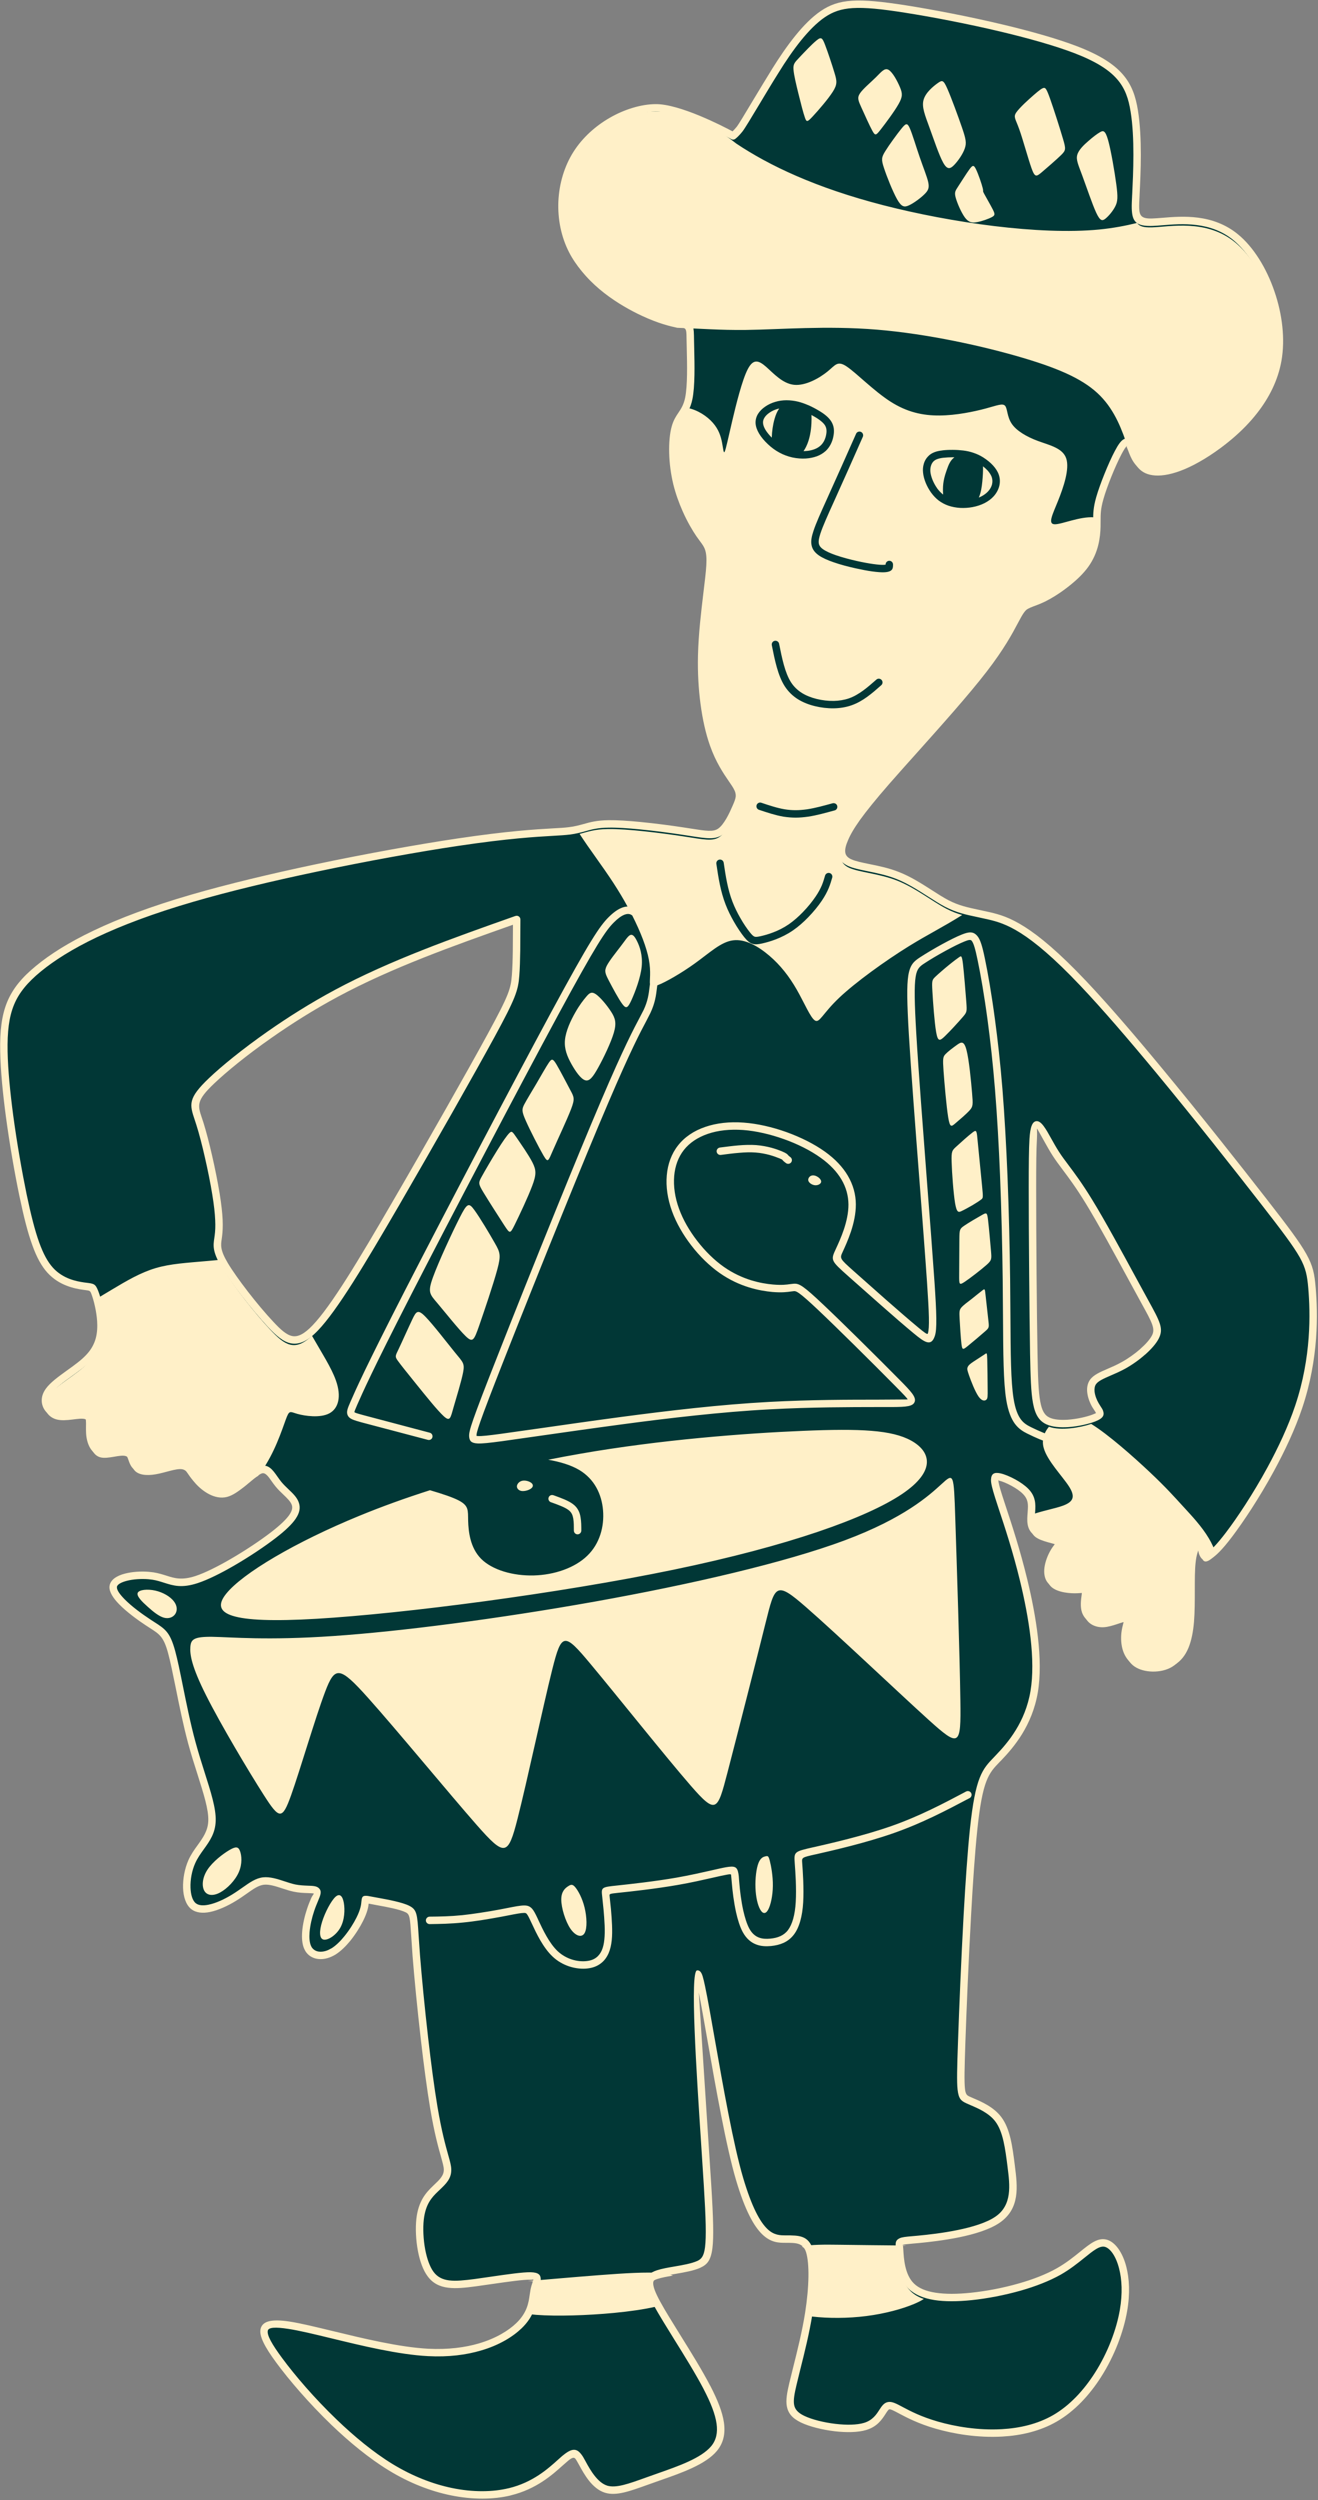 <?xml version="1.0" encoding="UTF-8" standalone="no"?><svg xmlns="http://www.w3.org/2000/svg" xmlns:xlink="http://www.w3.org/1999/xlink" clip-rule="evenodd" fill="#000000" fill-rule="evenodd" height="500.4" image-rendering="optimizeQuality" preserveAspectRatio="xMidYMid meet" shape-rendering="geometricPrecision" text-rendering="geometricPrecision" version="1" viewBox="118.2 -0.1 263.8 500.4" width="263.8" zoomAndPan="magnify"><rect x="118.2" y="-0.1" width="263.8" height="500.4" fill="#808080" stroke="none"/><g><g><g id="change1_1"><path d="M222.05 465.4c-2.91,2.8 -8.94,5.82 -18.15,5.34 -9.22,-0.49 -21.61,-4.47 -27.86,-5.44 -6.25,-0.97 -6.36,1.08 -1.94,7.06 4.42,5.97 13.36,15.89 22.25,21.33 8.89,5.44 17.73,6.41 23.82,4.96 6.09,-1.46 9.43,-5.34 11.31,-6.84 1.89,-1.51 2.32,-0.65 3.29,1.13 0.97,1.77 2.48,4.47 4.74,5.17 2.27,0.7 5.28,-0.59 9.54,-2.1 4.26,-1.51 9.75,-3.23 12.07,-6.04 2.32,-2.8 1.45,-6.68 -1.4,-12.17 -2.86,-5.5 -7.71,-12.61 -9.97,-16.76 -2.26,-4.15 -1.94,-5.34 0.16,-6.04 2.1,-0.69 5.98,-0.91 8.14,-1.88 2.15,-0.97 2.58,-2.7 1.78,-15.68 -0.81,-12.99 -2.94,-42.33 -2.03,-42.43 0.17,-0.02 0.44,0.94 0.79,2.61 1.57,7.39 4.74,28.61 7.65,38.42 3.55,12.01 6.79,12.01 9.21,12.01 2.43,0 4.04,0 4.8,2.43 0.75,2.42 0.64,7.27 -0.17,12.39 -0.8,5.12 -2.31,10.51 -3.17,14.17 -0.87,3.67 -1.08,5.61 1.93,7.06 3.02,1.46 9.27,2.42 12.51,1.46 3.23,-0.97 3.44,-3.88 4.68,-4.15 1.24,-0.27 3.51,2.1 9.65,3.88 6.14,1.77 16.16,2.96 23.65,-1.35 7.49,-4.31 12.45,-14.12 13.74,-21.61 1.29,-7.49 -1.07,-12.66 -3.45,-13.41 -2.37,-0.76 -4.74,2.91 -9.48,5.6 -4.74,2.69 -11.85,4.42 -17.51,5.01 -5.66,0.59 -9.86,0.05 -12.02,-2.05 -2.15,-2.1 -2.26,-5.76 -2.37,-7.49 -0.1,-1.72 -0.21,-1.51 3.77,-1.88 3.99,-0.38 12.07,-1.35 15.85,-3.94 3.77,-2.58 3.23,-6.78 2.74,-10.61 -0.48,-3.83 -0.91,-7.27 -2.58,-9.48 -1.67,-2.21 -4.58,-3.18 -6.09,-3.88 -1.51,-0.7 -1.62,-1.13 -1.24,-11.75 0.38,-10.61 1.24,-31.41 2.37,-42.3 1.13,-10.88 2.53,-11.85 5.01,-14.44 2.48,-2.58 6.03,-6.78 7.11,-13.2 1.08,-6.41 -0.32,-15.03 -2.1,-22.36 -1.78,-7.33 -3.93,-13.36 -5.01,-16.75 -1.08,-3.4 -1.08,-4.15 0.22,-3.88 1.29,0.27 3.88,1.56 5.17,2.85 1.29,1.3 1.29,2.59 1.18,4.05 -0.1,1.45 -0.32,3.06 0.87,4.03 1.18,0.97 3.77,1.3 4.58,1.73 0.81,0.43 -0.16,0.97 -1.03,2.48 -0.86,1.51 -1.61,3.98 -0.7,5.39 0.92,1.4 3.5,1.72 5.07,1.72 1.56,0 2.1,-0.32 2.1,0.48 0,0.81 -0.54,2.75 -0.05,4.15 0.48,1.4 1.99,2.27 3.76,2.16 1.78,-0.11 3.83,-1.19 4.48,-1.08 0.64,0.11 -0.11,1.4 -0.33,3.29 -0.21,1.88 0.11,4.36 2,5.66 1.89,1.29 5.33,1.4 7.54,0.05 2.21,-1.35 3.18,-4.15 3.51,-8.03 0.32,-3.88 0,-8.83 0.32,-11.85 0.32,-3.02 1.29,-4.1 1.67,-3.99 0.38,0.11 0.16,1.4 0.54,2.26 0.37,0.86 1.34,1.3 5.22,-3.82 3.88,-5.12 10.67,-15.79 13.96,-25.6 3.28,-9.8 3.07,-18.75 2.64,-23.81 -0.43,-5.07 -1.08,-6.25 -9.75,-17.41 -8.68,-11.15 -25.38,-32.27 -36.05,-43.53 -10.67,-11.26 -15.3,-12.66 -18.75,-13.47 -3.45,-0.81 -5.71,-1.02 -8.52,-2.48 -2.8,-1.45 -6.14,-4.15 -9.8,-5.6 -3.66,-1.46 -7.65,-1.67 -9.65,-2.59 -1.99,-0.92 -1.99,-2.53 -1.02,-4.79 0.97,-2.27 2.91,-5.18 8.35,-11.43 5.45,-6.25 14.39,-15.84 19.45,-22.41 5.07,-6.58 6.26,-10.13 7.49,-11.86 1.24,-1.72 2.54,-1.61 4.96,-2.8 2.43,-1.18 5.98,-3.66 7.92,-6.36 1.94,-2.69 2.27,-5.6 2.32,-7.59 0.05,-2 -0.16,-3.08 0.59,-5.71 0.75,-2.65 2.48,-6.85 3.66,-9.11 1.19,-2.26 1.84,-2.59 2.37,-1.51 0.54,1.08 0.97,3.56 3.18,4.58 2.21,1.02 6.2,0.59 11.86,-2.85 5.65,-3.45 12.98,-9.92 14.55,-18.7 1.56,-8.78 -2.64,-19.88 -8.41,-24.62 -5.76,-4.75 -13.09,-3.13 -16.7,-3.02 -3.61,0.11 -3.51,-1.29 -3.29,-5.55 0.22,-4.26 0.54,-11.37 -0.32,-16.7 -0.86,-5.34 -2.91,-8.9 -11.75,-12.29 -8.84,-3.39 -24.46,-6.63 -34.05,-8.14 -9.59,-1.51 -13.15,-1.29 -16.54,1.03 -3.4,2.31 -6.63,6.73 -9.49,11.31 -2.85,4.58 -6.44,10.79 -7.16,11.7 -0.72,0.9 -1.31,1.36 -1.31,1.36 0,0 -10.22,-5.67 -15.5,-5.62 -5.28,0.05 -12.18,3.5 -15.79,9.16 -3.61,5.66 -3.93,13.52 -0.86,19.45 3.07,5.93 9.53,9.91 14.06,12.01 4.53,2.1 7.11,2.32 8.35,2.7 1.24,0.38 1.13,0.91 1.19,3.82 0.05,2.91 0.27,8.19 -0.33,11.05 -0.59,2.86 -1.99,3.29 -2.69,5.77 -0.7,2.47 -0.7,7 0.32,11.2 1.03,4.21 3.07,8.08 4.53,10.19 1.45,2.1 2.32,2.42 2.1,6.25 -0.21,3.82 -1.51,11.15 -1.67,18.05 -0.16,6.89 0.81,13.36 2.37,17.78 1.56,4.41 3.72,6.79 4.64,8.4 0.91,1.62 0.59,2.48 -0.11,4.1 -0.7,1.61 -1.78,3.98 -3.18,4.95 -1.4,0.97 -3.13,0.54 -7.38,-0.1 -4.26,-0.65 -11.05,-1.51 -14.93,-1.46 -3.88,0.06 -4.85,1.02 -7.92,1.4 -3.07,0.38 -8.24,0.16 -22.31,2.27 -14.06,2.1 -37.01,6.52 -53.12,11.2 -16.11,4.69 -25.38,9.65 -30.82,14.12 -5.44,4.47 -7.06,8.46 -6.9,16.59 0.16,8.14 2.1,20.43 3.83,28.73 1.72,8.29 3.23,12.6 5.44,15.03 2.21,2.42 5.12,2.96 6.68,3.18 1.56,0.21 1.78,0.1 2.21,1.18 0.43,1.08 1.08,3.34 1.24,5.77 0.16,2.42 -0.16,5.01 -2.43,7.38 -2.26,2.37 -6.46,4.52 -7.97,6.62 -1.51,2.11 -0.32,4.15 1.61,4.69 1.94,0.54 4.64,-0.43 5.77,-0.05 1.13,0.38 0.7,2.1 0.81,3.82 0.11,1.73 0.75,3.45 2.26,3.83 1.51,0.38 3.88,-0.59 5.01,-0.27 1.13,0.32 1.03,1.94 1.78,2.86 0.76,0.91 2.37,1.13 4.26,0.81 1.88,-0.33 4.04,-1.19 5.22,-1.03 1.19,0.16 1.41,1.35 2.75,2.86 1.35,1.51 3.83,3.34 6.31,2.69 2.47,-0.65 4.95,-3.77 6.57,-4.36 1.62,-0.6 2.37,1.34 3.61,2.85 1.24,1.51 2.96,2.59 3.39,3.99 0.44,1.4 -0.43,3.12 -4.41,6.2 -3.99,3.07 -11.1,7.49 -15.36,8.89 -4.26,1.4 -5.66,-0.22 -8.73,-0.71 -3.07,-0.48 -7.81,0.17 -7.97,2.16 -0.17,1.99 4.25,5.33 6.95,7.11 2.69,1.78 3.66,2 4.74,5.93 1.08,3.93 2.26,11.58 4.04,18.16 1.78,6.57 4.15,12.07 4.04,15.62 -0.11,3.56 -2.69,5.18 -4.04,8.19 -1.35,3.02 -1.46,7.44 0.32,8.89 1.78,1.46 5.44,-0.05 8.03,-1.61 2.59,-1.57 4.1,-3.18 5.98,-3.4 1.89,-0.21 4.15,0.97 6.2,1.4 2.05,0.44 3.88,0.11 4.36,0.54 0.49,0.43 -0.37,1.62 -1.13,3.88 -0.75,2.26 -1.4,5.6 -0.59,7.44 0.81,1.83 3.07,2.15 5.22,0.81 2.16,-1.35 4.21,-4.37 5.23,-6.42 1.03,-2.04 1.03,-3.12 1.08,-3.61 0.05,-0.48 0.16,-0.37 1.88,-0.05 1.73,0.32 5.07,0.86 6.58,1.62 1.51,0.75 1.18,1.72 1.78,9.37 0.59,7.65 2.1,21.99 3.5,30.34 1.4,8.35 2.69,10.72 2.75,12.39 0.05,1.67 -1.14,2.64 -2.43,3.88 -1.29,1.24 -2.69,2.75 -3.07,6.09 -0.38,3.34 0.27,8.51 2.1,10.99 1.83,2.48 4.85,2.26 8.89,1.72 4.05,-0.54 9.11,-1.4 11.16,-1.34 2.04,0.05 1.07,1.02 0.7,2.8 -0.38,1.78 -0.17,4.36 -3.08,7.16zm114.11 -225c3.24,5.28 7.87,14.01 10.62,19.02 2.75,5.01 3.61,6.31 2.64,8.14 -0.97,1.83 -3.77,4.2 -6.42,5.66 -2.63,1.45 -5.11,1.99 -6.03,3.28 -0.91,1.29 -0.27,3.34 0.49,4.64 0.75,1.29 1.61,1.83 -0.33,2.58 -1.94,0.76 -6.68,1.73 -9.16,0.59 -2.47,-1.13 -2.69,-4.36 -2.85,-13.47 -0.16,-9.1 -0.27,-24.08 -0.27,-33.24 0,-9.16 0.11,-12.5 0.86,-12.55 0.75,-0.06 2.15,3.17 3.77,5.71 1.62,2.53 3.45,4.36 6.68,9.64zm-114.55 -56.47c-12.5,4.42 -25,8.84 -36.04,14.77 -11.05,5.92 -20.64,13.36 -25.01,17.51 -4.36,4.15 -3.5,5.01 -2.37,8.57 1.14,3.55 2.54,9.8 3.24,14.11 0.7,4.31 0.7,6.68 0.48,8.35 -0.21,1.67 -0.64,2.64 1.24,5.82 1.89,3.18 6.09,8.57 9.21,11.91 3.13,3.34 5.18,4.63 8.95,0.7 3.77,-3.93 9.27,-13.09 16.05,-24.78 6.79,-11.7 14.88,-25.92 19.13,-33.73 4.26,-7.82 4.69,-9.22 4.91,-12.02 0.21,-2.8 0.21,-7 0.21,-11.21z" fill="#013736"/></g><g id="change2_1"><path d="M222.57 465.94c-1.7,1.63 -4.4,3.34 -8.11,4.42 -2.91,0.86 -6.44,1.34 -10.6,1.12 -5.97,-0.31 -13.23,-2.08 -19.33,-3.56 -3.37,-0.82 -6.4,-1.55 -8.6,-1.89 -2.66,-0.41 -3.98,-0.31 -4.13,0.35 -0.2,0.9 0.82,2.72 2.9,5.53 2.48,3.36 6.4,7.97 10.93,12.31 3.47,3.33 7.3,6.51 11.11,8.84 4.06,2.48 8.12,4.02 11.89,4.81 4.29,0.89 8.21,0.81 11.37,0.05l0.06 -0.01c4.78,-1.16 7.83,-3.9 9.77,-5.65 0.4,-0.33 0.82,-0.76 1.23,-1.06 1.71,-1.36 2.59,-1.2 3.45,-0.11 0.3,0.36 0.56,0.84 0.87,1.41l0.06 0.11c0.46,0.85 1.06,1.92 1.8,2.85 0.7,0.88 1.53,1.64 2.49,1.94l0.02 0.01c1.76,0.52 4.23,-0.37 7.58,-1.57l2.67 -0.95c3.94,-1.38 8.57,-3 10.55,-5.39 1.01,-1.22 1.32,-2.71 1.07,-4.5 -0.27,-1.92 -1.17,-4.19 -2.56,-6.86l-0.02 -0.05c-1.62,-3.09 -3.88,-6.73 -5.95,-10.05 -1.55,-2.5 -2.99,-4.82 -3.99,-6.64 -1.21,-2.21 -1.72,-3.67 -1.65,-4.72 0.09,-1.28 0.87,-1.93 2.23,-2.38 0.96,-0.32 2.21,-0.54 3.52,-0.76 1.65,-0.28 3.4,-0.59 4.54,-1.1l0.03 -0.01c0.81,-0.38 1.31,-0.93 1.54,-2.74 0.27,-2.12 0.17,-5.76 -0.23,-12.2l-0.54 -8.41c-0.95,-14.55 -2.27,-34.64 -0.82,-34.81 0.51,-0.06 0.87,0.36 1.12,1.2 0.14,0.45 0.3,1.13 0.48,1.99 0.51,2.41 1.18,6.22 1.95,10.61 1.63,9.26 3.72,21.15 5.68,27.76 1.74,5.86 3.36,8.77 4.83,10.19 1.34,1.29 2.6,1.29 3.67,1.29 2.75,0 4.59,0 5.51,2.95 0.39,1.27 0.56,3.13 0.54,5.32 -0.03,2.2 -0.27,4.77 -0.68,7.41 -0.62,3.87 -1.61,7.86 -2.44,11.15l-0.75 3.07c-0.41,1.74 -0.67,3.07 -0.48,4.05 0.17,0.88 0.75,1.56 2.02,2.17 1.51,0.73 3.89,1.33 6.27,1.61 2.14,0.25 4.26,0.23 5.69,-0.2 1.71,-0.51 2.48,-1.69 3.06,-2.59 0.5,-0.77 0.91,-1.4 1.69,-1.57 0.81,-0.18 1.65,0.27 2.99,0.98l0.05 0.03c1.47,0.78 3.64,1.92 6.97,2.88 3.42,0.99 8.09,1.8 12.82,1.53 3.55,-0.2 7.14,-1.01 10.25,-2.8 3.35,-1.93 6.18,-5.01 8.39,-8.48 2.59,-4.07 4.31,-8.67 4.99,-12.61 0.56,-3.29 0.41,-6.1 -0.15,-8.25 -0.62,-2.45 -1.73,-4 -2.79,-4.34 -1.05,-0.33 -2.36,0.73 -4.13,2.16l-0.05 0.04c-1.29,1.04 -2.81,2.26 -4.71,3.35 -2.28,1.28 -5.07,2.36 -7.98,3.19 -3.3,0.94 -6.77,1.59 -9.82,1.91 -2.89,0.3 -5.43,0.31 -7.52,-0.02 -2.17,-0.35 -3.9,-1.07 -5.1,-2.23 -2.24,-2.2 -2.46,-5.79 -2.57,-7.7l-0.03 -0.42c-0.07,-1.08 -0.09,-1.59 0.74,-2 0.49,-0.24 1.22,-0.31 2.59,-0.43l1.12 -0.1c1.98,-0.19 4.98,-0.52 7.93,-1.13 2.9,-0.59 5.78,-1.45 7.57,-2.68 3.38,-2.32 2.89,-6.28 2.43,-9.88l-0.01 -0.11c-0.47,-3.69 -0.9,-7.01 -2.44,-9.05 -1.28,-1.7 -3.46,-2.63 -4.98,-3.28l-0.86 -0.38c-0.98,-0.46 -1.51,-0.84 -1.72,-2.74 -0.17,-1.56 -0.1,-4.35 0.09,-9.69 0.22,-6.31 0.62,-16.19 1.13,-25.42 0.36,-6.36 0.78,-12.47 1.24,-16.93 1.11,-10.63 2.5,-12.07 4.87,-14.52l0.34 -0.36c1.22,-1.27 2.7,-2.93 3.99,-5.04 1.29,-2.1 2.41,-4.67 2.93,-7.77 0.53,-3.13 0.45,-6.82 0.02,-10.63 -0.44,-3.85 -1.23,-7.8 -2.11,-11.43 -1.4,-5.79 -3.06,-10.82 -4.23,-14.33l-0.77 -2.38c-0.56,-1.78 -0.84,-2.89 -0.81,-3.57l0 -0.02c0.06,-1.22 0.68,-1.49 1.89,-1.24l0.02 0.01c0.76,0.16 1.88,0.62 2.96,1.21 0.96,0.53 1.91,1.18 2.56,1.84 0.76,0.76 1.15,1.53 1.32,2.33l0.01 0.03c0.16,0.75 0.13,1.49 0.08,2.26l-0.03 0.32c-0.09,1.18 -0.18,2.43 0.62,3.09l0.02 0.02c0.64,0.5 1.85,0.83 2.84,1.09 0.65,0.18 1.22,0.33 1.6,0.53 0.84,0.45 0.89,0.96 0.52,1.67 -0.11,0.21 -0.28,0.44 -0.48,0.7 -0.23,0.31 -0.52,0.69 -0.77,1.13 -0.44,0.78 -0.85,1.82 -0.98,2.81 -0.09,0.7 -0.04,1.36 0.25,1.81l0.02 0.03c0.28,0.41 0.82,0.71 1.44,0.92 0.98,0.34 2.14,0.43 2.99,0.43l1.52 -0.06c0.94,0 1.32,0.24 1.32,1.29 0,0.28 -0.05,0.63 -0.1,1.04 -0.12,0.87 -0.28,2.05 0.01,2.87 0.18,0.52 0.56,0.95 1.06,1.24l0.03 0.02c0.53,0.29 1.2,0.44 1.93,0.4 0.89,-0.06 1.9,-0.39 2.71,-0.66 0.81,-0.27 1.47,-0.49 1.93,-0.41 0.83,0.14 0.98,0.66 0.84,1.5l-0.2 0.86c-0.12,0.48 -0.27,1.08 -0.35,1.74 -0.1,0.97 -0.06,2.08 0.29,3.07 0.26,0.74 0.7,1.42 1.39,1.89 0.83,0.57 2.04,0.88 3.3,0.89 1.22,0.01 2.47,-0.27 3.43,-0.86 0.96,-0.58 1.67,-1.5 2.17,-2.71 0.52,-1.27 0.83,-2.87 0.98,-4.74 0.16,-1.92 0.16,-4.11 0.16,-6.2 0,-2.11 0,-4.11 0.17,-5.67 0.09,-0.87 0.24,-1.6 0.41,-2.18 0.23,-0.8 0.52,-1.37 0.78,-1.74 0.4,-0.55 0.88,-0.78 1.26,-0.73l0.22 0.04c0.63,0.21 0.69,0.81 0.75,1.55 0.04,0.38 0.08,0.82 0.21,1.11 0.02,0.05 0.08,0.08 0.26,-0.02 0.69,-0.38 1.82,-1.49 3.69,-3.95 2.21,-2.91 5.36,-7.63 8.26,-12.95 2.16,-3.97 4.19,-8.28 5.58,-12.43 1.62,-4.83 2.38,-9.46 2.68,-13.5 0.3,-4.05 0.14,-7.52 -0.07,-10.02 -0.21,-2.43 -0.47,-3.92 -1.69,-6.12 -1.27,-2.26 -3.59,-5.34 -7.91,-10.89 -5.15,-6.61 -13.11,-16.73 -20.93,-26.18 -5.4,-6.52 -10.75,-12.74 -15.07,-17.3 -5.28,-5.58 -9.06,-8.71 -11.94,-10.54 -2.82,-1.79 -4.78,-2.33 -6.44,-2.72l-2.27 -0.5c-2.32,-0.49 -4.19,-0.89 -6.42,-2.04 -1.09,-0.57 -2.26,-1.32 -3.49,-2.11 -1.94,-1.24 -4.05,-2.59 -6.24,-3.46 -1.92,-0.77 -3.97,-1.19 -5.74,-1.55 -1.58,-0.32 -2.95,-0.6 -3.94,-1.05 -1.25,-0.58 -1.88,-1.4 -2.05,-2.46 -0.15,-0.95 0.11,-2.06 0.65,-3.31 0.5,-1.17 1.25,-2.51 2.58,-4.35 1.3,-1.82 3.17,-4.14 5.89,-7.27 1.55,-1.78 3.58,-4.04 5.71,-6.42 4.79,-5.35 10.2,-11.39 13.72,-15.95 3.45,-4.48 5.08,-7.55 6.16,-9.58 0.5,-0.95 0.9,-1.68 1.31,-2.26 0.97,-1.35 1.93,-1.72 3.29,-2.22 0.56,-0.21 1.21,-0.45 1.94,-0.81 1.29,-0.63 2.91,-1.64 4.42,-2.86 1.24,-0.99 2.4,-2.11 3.23,-3.27 0.9,-1.26 1.44,-2.58 1.74,-3.81 0.32,-1.25 0.41,-2.42 0.43,-3.37l0.01 -1.19c0,-1.39 0,-2.55 0.61,-4.71 0.37,-1.3 0.98,-2.98 1.64,-4.62 0.69,-1.73 1.46,-3.43 2.09,-4.62 0.65,-1.25 1.2,-2 1.7,-2.3 0.86,-0.53 1.48,-0.21 1.99,0.8 0.14,0.28 0.26,0.59 0.38,0.93l0.02 0.04c0.4,1.09 0.98,2.6 2.42,3.27 1.05,0.48 2.58,0.59 4.58,0.1l0.03 0c1.82,-0.44 4,-1.37 6.55,-2.92 3.14,-1.91 6.8,-4.77 9.66,-8.45 2.18,-2.79 3.89,-6.06 4.54,-9.74 0.74,-4.16 0.15,-8.87 -1.31,-13.14 -1.53,-4.47 -3.99,-8.44 -6.83,-10.78 -4.6,-3.78 -10.36,-3.3 -14.16,-2.99 -0.74,0.06 -1.41,0.12 -2.05,0.14 -3.27,0.1 -4.06,-0.84 -4.14,-3.5 -0.02,-0.75 0.03,-1.64 0.08,-2.7l0.01 -0.12c0.1,-2.12 0.24,-4.94 0.24,-7.92 0,-2.95 -0.13,-6.03 -0.56,-8.64 -0.4,-2.53 -1.09,-4.65 -2.7,-6.49 -1.65,-1.9 -4.28,-3.57 -8.57,-5.22 -3.87,-1.48 -9.07,-2.94 -14.49,-4.24 -6.86,-1.64 -14.08,-3.01 -19.41,-3.85 -4.74,-0.75 -7.98,-1.07 -10.44,-0.92 -2.36,0.15 -3.99,0.74 -5.58,1.82 -1.63,1.11 -3.23,2.75 -4.78,4.66 -1.56,1.93 -3.07,4.16 -4.48,6.44 -1.29,2.05 -2.66,4.34 -3.87,6.36 -1.59,2.65 -2.92,4.86 -3.35,5.4 -0.8,1.01 -1.36,1.42 -1.36,1.42 -0.25,0.25 -0.64,0.29 -0.92,0.11 -0.71,-0.39 -10.22,-5.55 -15.11,-5.51 -2.62,0.03 -5.68,0.94 -8.5,2.58 -2.61,1.51 -5.01,3.64 -6.67,6.24 -1.72,2.7 -2.67,5.95 -2.81,9.24 -0.15,3.29 0.51,6.62 1.99,9.47 1.26,2.44 3.14,4.56 5.22,6.33 2.8,2.39 5.96,4.18 8.49,5.35 3.38,1.56 5.66,2.06 7.08,2.37l0.03 0.01c0.45,0.1 0.82,0.18 1.15,0.28l0.04 0.01c1.61,0.51 1.62,1.1 1.66,3.82l0.04 1.86c0.07,3.03 0.17,7.45 -0.37,10.04 -0.35,1.68 -0.94,2.58 -1.53,3.47 -0.44,0.66 -0.88,1.32 -1.17,2.35 -0.35,1.21 -0.51,2.98 -0.46,4.96 0.06,1.86 0.31,3.91 0.78,5.87 0.44,1.81 1.09,3.57 1.79,5.14l0.01 0.04c0.87,1.95 1.84,3.62 2.62,4.75l0.69 0.94c1.12,1.5 1.74,2.35 1.54,5.78 -0.08,1.47 -0.32,3.43 -0.59,5.67 -0.44,3.66 -0.98,8.11 -1.08,12.36 -0.07,3.31 0.11,6.54 0.5,9.46 0.41,3.07 1.05,5.83 1.83,8.05 1.12,3.15 2.56,5.25 3.59,6.76 0.4,0.58 0.74,1.08 0.99,1.53l0.02 0.04c0.53,0.93 0.7,1.68 0.63,2.43 -0.06,0.72 -0.34,1.4 -0.72,2.28 -0.36,0.83 -0.82,1.87 -1.37,2.8 -0.57,1 -1.27,1.92 -2.07,2.48 -1.47,1.01 -3.05,0.77 -6.49,0.23l-1.43 -0.22c-2.44,-0.37 -5.7,-0.81 -8.71,-1.1 -2.27,-0.22 -4.45,-0.37 -6.09,-0.34 -2.21,0.02 -3.45,0.37 -4.7,0.72 -0.92,0.25 -1.85,0.51 -3.14,0.67 -0.88,0.11 -1.94,0.17 -3.31,0.25 -3.43,0.2 -8.91,0.51 -18.98,2.01 -7.71,1.15 -18.07,3 -28.49,5.2 -8.6,1.81 -17.27,3.87 -24.54,5.99 -8.01,2.33 -14.32,4.73 -19.3,7.09 -4.95,2.36 -8.58,4.69 -11.25,6.88 -2.62,2.16 -4.33,4.19 -5.34,6.63 -1.02,2.47 -1.36,5.41 -1.29,9.38 0.07,3.64 0.51,8.15 1.12,12.75 0.75,5.58 1.76,11.31 2.69,15.83 0.86,4.12 1.66,7.25 2.51,9.62 0.84,2.32 1.72,3.92 2.76,5.07 1.01,1.11 2.19,1.79 3.3,2.22 1.12,0.43 2.19,0.61 2.93,0.72l0.48 0.06c1.49,0.19 1.78,0.23 2.32,1.58 0.26,0.64 0.59,1.69 0.85,2.92 0.2,0.93 0.37,1.99 0.44,3.08 0.09,1.27 0.04,2.61 -0.33,3.95 -0.37,1.36 -1.08,2.71 -2.3,3.99 -1.09,1.14 -2.58,2.21 -4.02,3.25 -1.6,1.15 -3.15,2.27 -3.89,3.3 -0.23,0.32 -0.38,0.64 -0.47,0.94l0 0.02c-0.12,0.44 -0.09,0.86 0.05,1.21 0.15,0.38 0.42,0.71 0.77,0.96 0.25,0.18 0.55,0.32 0.87,0.41l0.03 0.01c0.91,0.24 2.12,0.09 3.18,-0.04 1.01,-0.13 1.91,-0.24 2.59,-0.02l0.05 0.02c1.3,0.47 1.28,1.73 1.25,3.21 -0.01,0.4 -0.01,0.83 0.01,1.26 0.05,0.83 0.24,1.65 0.6,2.25 0.26,0.45 0.62,0.78 1.1,0.9 0.64,0.16 1.6,0 2.49,-0.15 0.95,-0.16 1.85,-0.31 2.54,-0.11 1.06,0.3 1.35,1.14 1.66,2.03 0.14,0.39 0.28,0.8 0.49,1.06l0.04 0.04c0.24,0.28 0.65,0.47 1.16,0.56 0.66,0.13 1.48,0.1 2.36,-0.05 0.68,-0.11 1.42,-0.31 2.12,-0.5 1.27,-0.33 2.45,-0.65 3.33,-0.53 1.09,0.15 1.54,0.8 2.17,1.73 0.28,0.41 0.6,0.88 1.04,1.37l0.03 0.04c0.7,0.78 1.73,1.65 2.9,2.15 0.83,0.35 1.74,0.51 2.63,0.28 1.27,-0.33 2.63,-1.48 3.84,-2.49l0.05 -0.03c0.96,-0.81 1.83,-1.54 2.61,-1.82l0.06 -0.02c1.74,-0.61 2.62,0.65 3.62,2.07 0.25,0.35 0.51,0.73 0.76,1.03 0.42,0.51 0.92,0.99 1.4,1.45 0.94,0.89 1.81,1.72 2.13,2.79 0.28,0.91 0.17,1.9 -0.64,3.1l-0.03 0.05c-0.71,1.04 -1.97,2.29 -4,3.85 -2.18,1.68 -5.28,3.76 -8.34,5.53 -2.62,1.52 -5.23,2.82 -7.24,3.48l-0.03 0.01c-3.19,1.05 -4.88,0.51 -6.73,-0.08 -0.72,-0.23 -1.47,-0.47 -2.31,-0.6l-0.85 -0.1c-1.41,-0.11 -3.02,-0.01 -4.29,0.32 -1.07,0.28 -1.87,0.69 -1.98,1.19l0 0.07c-0.05,0.58 0.58,1.45 1.5,2.39 1.44,1.48 3.57,3.02 5.12,4.04l0.83 0.54c2.24,1.44 3.18,2.04 4.21,5.81 0.48,1.76 0.99,4.25 1.55,7.04 0.7,3.47 1.5,7.44 2.5,11.13 0.6,2.21 1.25,4.26 1.85,6.16 1.24,3.89 2.29,7.18 2.21,9.67 -0.07,2.48 -1.2,4.05 -2.38,5.69 -0.62,0.86 -1.26,1.75 -1.72,2.79 -0.66,1.47 -1,3.3 -0.94,4.91 0.05,1.37 0.38,2.55 1.05,3.1l0.03 0.02c0.58,0.45 1.49,0.49 2.51,0.28 1.51,-0.3 3.24,-1.13 4.64,-1.98 0.84,-0.51 1.55,-1.02 2.2,-1.47 1.46,-1.03 2.63,-1.86 4.08,-2.03 1.39,-0.15 2.86,0.32 4.32,0.8 0.72,0.24 1.46,0.48 2.11,0.62 0.92,0.19 1.83,0.22 2.56,0.25 0.97,0.03 1.7,0.06 2.15,0.46l0.04 0.04c0.66,0.62 0.33,1.39 -0.21,2.67 -0.23,0.55 -0.51,1.22 -0.75,1.96 -0.41,1.21 -0.78,2.75 -0.9,4.18 -0.08,1.06 -0.02,2.04 0.28,2.72l0.14 0.28c0.3,0.46 0.76,0.76 1.29,0.86 0.6,0.11 1.32,0.02 2.05,-0.31l0.67 -0.35c0.88,-0.55 1.75,-1.42 2.53,-2.38 1.02,-1.25 1.88,-2.64 2.43,-3.74 0.85,-1.7 0.94,-2.67 0.98,-3.17l0.02 -0.18c0.09,-0.85 0.24,-1.1 1.25,-0.99l2.24 0.41c1.86,0.34 4.63,0.85 6.04,1.55 1.57,0.79 1.63,1.59 1.91,6.01l0.28 3.98c0.33,4.2 0.93,10.42 1.63,16.53 0.58,5.02 1.23,9.99 1.86,13.73 0.84,4.98 1.64,7.82 2.15,9.65 0.36,1.27 0.59,2.09 0.61,2.85 0.06,1.86 -1.05,2.91 -2.34,4.14l-0.32 0.3c-0.61,0.58 -1.24,1.23 -1.75,2.09 -0.51,0.87 -0.91,1.99 -1.09,3.54 -0.19,1.72 -0.1,3.95 0.29,6.03 0.34,1.76 0.89,3.39 1.67,4.44 0.77,1.05 1.82,1.53 3.11,1.7l0.03 0c1.39,0.17 3.1,-0.02 5.05,-0.27l3.37 -0.48c3.18,-0.46 6.33,-0.92 7.9,-0.88 1.56,0.04 2.01,0.54 1.99,1.47l0 0.02c-0.01,0.36 -0.13,0.72 -0.27,1.15 -0.11,0.32 -0.23,0.7 -0.31,1.06l-0.16 1.02c-0.24,1.78 -0.56,4.07 -3.12,6.53zm-8.53 3c3.46,-1.02 5.95,-2.58 7.5,-4.07 2.18,-2.1 2.46,-4.1 2.68,-5.67l0.18 -1.12c0.1,-0.48 0.23,-0.88 0.34,-1.21 0.11,-0.33 0.2,-0.61 0.21,-0.74 0,-0.05 -0.13,0.06 -0.54,0.05 -1.43,-0.04 -4.53,0.41 -7.66,0.86l-3.38 0.48c-2.06,0.27 -3.87,0.47 -5.44,0.27l-0.02 0c-1.69,-0.21 -3.07,-0.86 -4.12,-2.29 -0.93,-1.25 -1.57,-3.09 -1.94,-5.05 -0.42,-2.21 -0.52,-4.61 -0.31,-6.47 0.2,-1.78 0.69,-3.09 1.29,-4.12 0.61,-1.03 1.32,-1.76 2,-2.41l0.32 -0.31c1.04,-0.98 1.92,-1.82 1.88,-3.02 -0.01,-0.57 -0.23,-1.32 -0.55,-2.49 -0.53,-1.86 -1.34,-4.74 -2.19,-9.8 -0.63,-3.78 -1.29,-8.77 -1.87,-13.82 -0.71,-6.16 -1.31,-12.39 -1.64,-16.58l-0.27 -4c-0.24,-3.7 -0.29,-4.37 -1.09,-4.77 -1.22,-0.61 -3.87,-1.09 -5.64,-1.41l-1.79 -0.34c-0.06,0.64 -0.25,1.74 -1.12,3.47 -0.59,1.18 -1.51,2.68 -2.59,4.01 -0.88,1.07 -1.88,2.05 -2.9,2.7 -0.29,0.17 -0.58,0.33 -0.84,0.44l-0.02 0.01c-1.02,0.45 -2.04,0.58 -2.92,0.41 -0.95,-0.18 -1.76,-0.7 -2.28,-1.54l-0.24 -0.47c-0.41,-0.93 -0.5,-2.15 -0.4,-3.43 0.12,-1.54 0.53,-3.22 0.97,-4.53 0.28,-0.86 0.56,-1.52 0.79,-2.06 0.28,-0.67 0.61,-0.94 0.56,-1.02 -0.06,-0.06 -0.56,-0.07 -1.22,-0.1 -0.79,-0.02 -1.76,-0.06 -2.81,-0.28 -0.77,-0.16 -1.52,-0.41 -2.27,-0.65 -1.31,-0.43 -2.63,-0.86 -3.69,-0.74 -1.08,0.13 -2.11,0.85 -3.39,1.76 -0.69,0.48 -1.44,1.02 -2.3,1.53 -1.51,0.92 -3.4,1.82 -5.11,2.17 -1.43,0.28 -2.76,0.18 -3.73,-0.58l-0.04 -0.03c-1.03,-0.84 -1.54,-2.43 -1.6,-4.2 -0.06,-1.82 0.33,-3.9 1.07,-5.57 0.52,-1.17 1.21,-2.13 1.88,-3.05 1.04,-1.45 2.04,-2.84 2.1,-4.86 0.07,-2.24 -0.95,-5.42 -2.14,-9.19 -0.62,-1.94 -1.29,-4.05 -1.88,-6.22 -0.98,-3.64 -1.8,-7.68 -2.51,-11.22 -0.56,-2.76 -1.06,-5.22 -1.53,-6.94 -0.88,-3.21 -1.68,-3.73 -3.58,-4.95l-0.85 -0.55c-1.61,-1.06 -3.83,-2.67 -5.37,-4.25 -1.19,-1.22 -2,-2.47 -1.92,-3.54l0.02 -0.15c0.19,-1.21 1.44,-2.01 3.07,-2.43 1.45,-0.38 3.24,-0.49 4.79,-0.36l0.95 0.11c0.98,0.16 1.78,0.41 2.54,0.65 1.61,0.52 3.08,0.98 5.82,0.09l0.03 -0.01c1.9,-0.63 4.42,-1.89 6.96,-3.36 3.01,-1.74 6.04,-3.77 8.17,-5.41 1.9,-1.47 3.06,-2.6 3.68,-3.51l0.02 -0.04c0.52,-0.77 0.61,-1.35 0.46,-1.84 -0.21,-0.71 -0.95,-1.41 -1.73,-2.16 -0.51,-0.48 -1.04,-0.99 -1.52,-1.58 -0.32,-0.38 -0.58,-0.76 -0.83,-1.11 -0.65,-0.93 -1.23,-1.75 -1.93,-1.53l-0.03 0.01c-0.55,0.21 -1.32,0.85 -2.16,1.56l-0.06 0.05c-1.32,1.11 -2.82,2.37 -4.42,2.78 -1.24,0.32 -2.48,0.12 -3.59,-0.36 -1.38,-0.58 -2.6,-1.61 -3.42,-2.52l-0.03 -0.04c-0.51,-0.57 -0.87,-1.09 -1.16,-1.52 -0.41,-0.61 -0.7,-1.03 -1.14,-1.09 -0.59,-0.08 -1.63,0.2 -2.75,0.49 -0.73,0.19 -1.5,0.4 -2.25,0.53 -1.05,0.18 -2.05,0.2 -2.88,0.04 -0.85,-0.16 -1.55,-0.5 -2.03,-1.06l-0.04 -0.05c-0.38,-0.46 -0.57,-1 -0.75,-1.52 -0.18,-0.51 -0.35,-1 -0.66,-1.09 -0.38,-0.11 -1.12,0.02 -1.9,0.15 -1.03,0.17 -2.14,0.35 -3.09,0.12 -0.9,-0.22 -1.56,-0.81 -2.02,-1.58 -0.49,-0.83 -0.74,-1.88 -0.8,-2.92 -0.03,-0.46 -0.02,-0.93 -0.02,-1.38 0.02,-0.89 0.03,-1.65 -0.27,-1.78l-0.02 -0.01c-0.34,-0.11 -1.09,-0.02 -1.93,0.09 -1.19,0.14 -2.55,0.31 -3.75,-0.01l-0.05 -0.01c-0.48,-0.13 -0.94,-0.35 -1.33,-0.64 -0.58,-0.41 -1.03,-0.97 -1.28,-1.62 -0.25,-0.64 -0.31,-1.37 -0.11,-2.14l0.01 -0.04c0.13,-0.46 0.36,-0.93 0.7,-1.4 0.88,-1.23 2.52,-2.41 4.22,-3.64 1.39,-0.99 2.82,-2.02 3.81,-3.07 1.04,-1.08 1.64,-2.22 1.95,-3.35 0.31,-1.15 0.35,-2.32 0.28,-3.47 -0.07,-1.01 -0.23,-2 -0.42,-2.87 -0.24,-1.13 -0.54,-2.09 -0.77,-2.66 -0.22,-0.55 -0.36,-0.57 -1.12,-0.66l-0.5 -0.07c-0.81,-0.11 -1.99,-0.31 -3.27,-0.81 -1.29,-0.49 -2.67,-1.3 -3.86,-2.6 -1.17,-1.29 -2.15,-3.05 -3.05,-5.57 -0.89,-2.45 -1.7,-5.64 -2.57,-9.81 -0.95,-4.57 -1.96,-10.34 -2.71,-15.95 -0.62,-4.65 -1.06,-9.2 -1.13,-12.91 -0.09,-4.17 0.3,-7.29 1.4,-9.97 1.12,-2.69 2.95,-4.9 5.77,-7.21 2.76,-2.28 6.49,-4.67 11.56,-7.08 5.04,-2.4 11.42,-4.83 19.52,-7.18 7.3,-2.12 16,-4.19 24.65,-6.02 10.49,-2.21 20.88,-4.06 28.58,-5.21 10.11,-1.51 15.65,-1.83 19.11,-2.03 1.34,-0.07 2.36,-0.13 3.21,-0.24 1.2,-0.14 2.07,-0.39 2.93,-0.62 1.35,-0.38 2.67,-0.75 5.07,-0.78 1.69,-0.02 3.92,0.12 6.25,0.35 3.13,0.3 6.39,0.74 8.8,1.11l1.42 0.22c3.04,0.48 4.44,0.7 5.43,0.01 0.59,-0.41 1.14,-1.17 1.63,-2 0.52,-0.9 0.95,-1.86 1.29,-2.64 0.32,-0.73 0.55,-1.3 0.6,-1.82 0.03,-0.46 -0.08,-0.94 -0.44,-1.57l-0.02 -0.04c-0.23,-0.41 -0.56,-0.88 -0.93,-1.42 -1.08,-1.58 -2.58,-3.78 -3.76,-7.11 -0.82,-2.3 -1.48,-5.17 -1.9,-8.35 -0.4,-2.99 -0.59,-6.29 -0.51,-9.68 0.1,-4.35 0.64,-8.82 1.08,-12.51 0.27,-2.22 0.51,-4.16 0.59,-5.57 0.16,-2.89 -0.34,-3.59 -1.25,-4.8l-0.72 -0.99c-0.82,-1.19 -1.84,-2.94 -2.75,-4.99l-0.02 -0.04c-0.73,-1.65 -1.4,-3.49 -1.87,-5.4 -0.5,-2.08 -0.77,-4.23 -0.82,-6.18 -0.06,-2.13 0.12,-4.05 0.51,-5.41 0.35,-1.25 0.85,-2.01 1.36,-2.76 0.51,-0.77 1.03,-1.55 1.32,-2.95 0.5,-2.42 0.4,-6.74 0.33,-9.71l-0.04 -1.87c-0.02,-1.82 -0.03,-2.23 -0.61,-2.42 -0.3,-0.09 -0.79,-0.21 -1.09,-0.26 -1.49,-0.33 -3.86,-0.84 -7.39,-2.48 -2.63,-1.22 -5.92,-3.08 -8.83,-5.57 -2.21,-1.88 -4.22,-4.14 -5.58,-6.78 -1.6,-3.09 -2.31,-6.67 -2.16,-10.22 0.16,-3.53 1.18,-7.04 3.05,-9.97 1.8,-2.82 4.38,-5.11 7.17,-6.73 3.04,-1.76 6.37,-2.75 9.24,-2.77 4.8,-0.05 13.34,4.35 15.4,5.45 0.23,-0.22 0.53,-0.53 0.84,-0.92 0.38,-0.48 1.68,-2.64 3.23,-5.24 1.25,-2.07 2.67,-4.43 3.88,-6.38 1.44,-2.31 2.98,-4.58 4.6,-6.58 1.63,-2.02 3.34,-3.76 5.1,-4.96 1.81,-1.23 3.66,-1.91 6.32,-2.07 2.56,-0.16 5.9,0.17 10.75,0.93 5.37,0.85 12.63,2.23 19.53,3.88 5.48,1.31 10.74,2.79 14.68,4.3 4.54,1.74 7.36,3.55 9.16,5.62 1.83,2.1 2.6,4.44 3.05,7.24 0.44,2.72 0.58,5.87 0.58,8.87 0,2.98 -0.14,5.84 -0.25,7.99l0 0.12c-0.06,1.04 -0.1,1.91 -0.08,2.58 0.05,1.57 0.54,2.13 2.61,2.06 0.51,-0.01 1.21,-0.07 1.97,-0.13 4.04,-0.34 10.15,-0.85 15.22,3.32 3.06,2.51 5.69,6.73 7.29,11.45 1.54,4.49 2.16,9.47 1.38,13.88 -0.7,3.94 -2.52,7.43 -4.83,10.39 -2.98,3.84 -6.8,6.82 -10.07,8.81 -2.68,1.63 -5.01,2.61 -6.97,3.09l-0.03 0c-2.36,0.57 -4.22,0.42 -5.55,-0.19 -1.99,-0.93 -2.7,-2.77 -3.2,-4.1l-0.33 -0.83c-0.03,-0.06 0.22,-0.26 0.11,-0.19 -0.26,0.15 -0.63,0.71 -1.16,1.72 -0.59,1.13 -1.34,2.78 -2.02,4.48 -0.64,1.59 -1.23,3.22 -1.58,4.48 -0.56,1.96 -0.56,3.02 -0.56,4.3l-0.01 1.23c-0.02,1.03 -0.13,2.32 -0.47,3.69 -0.35,1.39 -0.95,2.88 -1.99,4.32 -0.91,1.27 -2.17,2.5 -3.5,3.56 -1.6,1.29 -3.32,2.36 -4.69,3.03 -0.81,0.39 -1.49,0.65 -2.08,0.87 -1.11,0.41 -1.89,0.71 -2.6,1.7 -0.36,0.49 -0.73,1.19 -1.21,2.09 -1.1,2.08 -2.77,5.21 -6.3,9.78 -3.54,4.59 -8.97,10.66 -13.78,16.04 -2.04,2.27 -3.95,4.41 -5.7,6.41 -2.71,3.11 -4.54,5.39 -5.81,7.15 -1.24,1.74 -1.95,2.99 -2.41,4.08 -0.44,1 -0.66,1.85 -0.55,2.49 0.08,0.55 0.45,1 1.2,1.34 0.83,0.38 2.13,0.65 3.61,0.95 1.84,0.37 3.95,0.8 5.99,1.62 2.34,0.92 4.51,2.32 6.5,3.59 1.2,0.77 2.33,1.5 3.37,2.04 2.06,1.06 3.84,1.44 6.05,1.91l2.3 0.5c1.78,0.42 3.87,0.99 6.9,2.92 2.96,1.88 6.84,5.09 12.22,10.77 4.37,4.61 9.73,10.85 15.13,17.38 7.88,9.51 15.83,19.61 20.97,26.21 4.35,5.59 6.69,8.7 8.02,11.08 1.37,2.45 1.66,4.08 1.88,6.72 0.22,2.56 0.38,6.1 0.08,10.24 -0.31,4.14 -1.09,8.89 -2.76,13.87 -1.42,4.24 -3.49,8.63 -5.69,12.67 -2.94,5.41 -6.14,10.19 -8.37,13.14 -2.01,2.65 -3.31,3.88 -4.17,4.35 -1.36,0.75 -1.98,0.13 -2.33,-0.68 -0.14,-0.31 -0.21,-0.63 -0.26,-0.94l-0.17 0.52c-0.15,0.51 -0.28,1.15 -0.36,1.93 -0.16,1.45 -0.16,3.43 -0.16,5.51 0,2.12 0,4.36 -0.16,6.32 -0.17,2.01 -0.51,3.75 -1.1,5.19 -0.62,1.5 -1.52,2.65 -2.76,3.41 -1.21,0.74 -2.74,1.09 -4.22,1.08 -1.53,-0.01 -3.05,-0.41 -4.13,-1.15 -0.98,-0.67 -1.6,-1.61 -1.96,-2.63 -0.43,-1.22 -0.48,-2.57 -0.36,-3.71 0.09,-0.77 0.26,-1.43 0.4,-1.97l0.1 -0.42 -0.77 0.25c-0.91,0.3 -2.02,0.68 -3.09,0.74 -1.02,0.06 -1.97,-0.15 -2.75,-0.59l-0.03 -0.02c-0.81,-0.46 -1.43,-1.17 -1.74,-2.04 -0.4,-1.17 -0.21,-2.54 -0.07,-3.56l0.07 -0.63 -1.34 0.05c-0.97,0 -2.3,-0.11 -3.47,-0.51 -0.89,-0.3 -1.7,-0.78 -2.19,-1.51l-0.03 -0.04c-0.51,-0.78 -0.62,-1.79 -0.49,-2.81 0.16,-1.19 0.65,-2.44 1.17,-3.35 0.31,-0.56 0.63,-0.96 0.87,-1.29l0.2 -0.26 -1.04 -0.31c-1.11,-0.3 -2.5,-0.67 -3.38,-1.37l-0.04 -0.03c-1.4,-1.15 -1.27,-2.81 -1.15,-4.36l0.02 -0.31c0.05,-0.66 0.08,-1.28 -0.04,-1.83l-0.01 -0.04c-0.12,-0.53 -0.39,-1.06 -0.92,-1.59 -0.54,-0.55 -1.38,-1.12 -2.23,-1.59 -0.96,-0.53 -1.93,-0.93 -2.55,-1.06l-0.02 0c-0.06,-0.02 -0.09,-0.2 -0.1,-0.14 -0.02,0.48 0.24,1.45 0.75,3.06l0.77 2.36c1.16,3.51 2.82,8.54 4.25,14.45 0.9,3.7 1.7,7.72 2.14,11.62 0.45,3.93 0.53,7.76 -0.02,11.04 -0.56,3.31 -1.76,6.05 -3.13,8.3 -1.37,2.23 -2.92,3.97 -4.18,5.29l-0.35 0.35c-2.15,2.23 -3.41,3.53 -4.46,13.65 -0.46,4.41 -0.88,10.49 -1.23,16.87 -0.52,9.27 -0.92,19.11 -1.14,25.38 -0.18,5.27 -0.25,8.01 -0.09,9.48 0.12,1.11 0.39,1.32 0.88,1.55l0.79 0.35c1.68,0.72 4.08,1.75 5.6,3.77 1.77,2.34 2.23,5.85 2.72,9.75l0.01 0.1c0.51,4.04 1.07,8.47 -3.07,11.31 -1.97,1.35 -5.03,2.28 -8.11,2.91 -3.02,0.61 -6.07,0.96 -8.08,1.15l-1.14 0.1c-1.19,0.11 -1.83,0.17 -2.05,0.27 -0.04,0.02 0.06,0.17 0.08,0.57l0.03 0.43c0.1,1.72 0.29,4.94 2.13,6.73 0.96,0.94 2.42,1.54 4.3,1.83 1.95,0.31 4.36,0.3 7.12,0.01 2.97,-0.31 6.36,-0.94 9.57,-1.86 2.81,-0.8 5.5,-1.83 7.65,-3.06 1.8,-1.02 3.27,-2.2 4.51,-3.2l0.05 -0.04c2.14,-1.73 3.7,-3 5.52,-2.42 1.52,0.48 3.02,2.41 3.78,5.38 0.6,2.34 0.78,5.36 0.17,8.87 -0.71,4.11 -2.5,8.92 -5.2,13.16 -2.32,3.65 -5.33,6.91 -8.9,8.96 -3.34,1.93 -7.15,2.79 -10.91,3 -4.91,0.28 -9.76,-0.55 -13.32,-1.58 -3.46,-1 -5.72,-2.19 -7.25,-3l-0.05 -0.03c-1.04,-0.55 -1.7,-0.9 -1.98,-0.84 -0.18,0.04 -0.44,0.44 -0.75,0.92 -0.71,1.1 -1.65,2.55 -3.88,3.22 -1.64,0.49 -3.96,0.52 -6.28,0.25 -2.54,-0.3 -5.11,-0.96 -6.76,-1.75 -1.75,-0.84 -2.57,-1.86 -2.83,-3.23 -0.24,-1.26 0.04,-2.75 0.49,-4.67l0.76 -3.09c0.82,-3.28 1.82,-7.25 2.41,-11.02 0.4,-2.56 0.63,-5.05 0.66,-7.2 0.03,-2.03 -0.13,-3.74 -0.47,-4.86 -0.59,-1.9 -1.99,-1.9 -4.09,-1.9 -1.35,0 -2.93,0 -4.7,-1.71 -1.63,-1.58 -3.41,-4.69 -5.23,-10.84 -1.98,-6.69 -4.08,-18.63 -5.71,-27.92 -0.68,-3.87 -1.28,-7.28 -1.75,-9.64l2.51 38.7c0.4,6.54 0.5,10.26 0.22,12.49 -0.32,2.5 -1.1,3.31 -2.41,3.9l-0.03 0.02c-1.31,0.59 -3.16,0.91 -4.9,1.21 -1.25,0.21 -2.46,0.42 -3.3,0.7 -0.75,0.25 -1.18,0.55 -1.21,1.07 -0.05,0.75 0.4,1.97 1.46,3.9 0.95,1.74 2.4,4.07 3.96,6.58 2.07,3.33 4.35,6.99 5.99,10.15l0.03 0.04c1.46,2.82 2.42,5.24 2.72,7.34 0.31,2.22 -0.1,4.08 -1.41,5.66 -2.23,2.7 -7.08,4.4 -11.21,5.84l-2.65 0.94c-3.61,1.3 -6.28,2.27 -8.5,1.6l-0.04 -0.01c-1.3,-0.4 -2.36,-1.35 -3.22,-2.43 -0.8,-1.02 -1.44,-2.16 -1.93,-3.07l-0.06 -0.11c-0.28,-0.5 -0.51,-0.93 -0.72,-1.19 -0.25,-0.31 -0.59,-0.29 -1.38,0.34l-1.15 1c-2.06,1.85 -5.26,4.74 -10.41,5.99l-0.08 0.03c-3.34,0.79 -7.49,0.88 -12.01,-0.06 -3.93,-0.82 -8.14,-2.41 -12.36,-5 -3.91,-2.39 -7.83,-5.63 -11.37,-9.02 -4.59,-4.41 -8.58,-9.09 -11.09,-12.5 -2.34,-3.17 -3.47,-5.36 -3.16,-6.74 0.36,-1.61 2.22,-2.05 5.8,-1.5 2.28,0.35 5.33,1.1 8.73,1.92 6.03,1.46 13.21,3.21 19.05,3.52 3.98,0.2 7.36,-0.26 10.11,-1.06zm43.85 -73.2l0.03 0 -0.03 0zm0 0.01l0.04 -0.01 -0.04 0.01zm78.9 -155.74c2.55,4.15 5.95,10.43 8.63,15.36l2.56 4.69c2.46,4.47 3.18,5.79 2.1,7.84 -0.52,0.98 -1.49,2.07 -2.65,3.1l-0.06 0.04c-1.19,1.06 -2.63,2.07 -4.01,2.83 -0.99,0.54 -1.98,0.97 -2.87,1.35 -1.35,0.59 -2.46,1.07 -2.91,1.71 -0.29,0.4 -0.35,0.94 -0.3,1.5 0.09,0.82 0.44,1.68 0.82,2.33l0.39 0.63c0.19,0.28 0.35,0.53 0.46,0.79l0.01 0.04c0.34,0.91 0.08,1.55 -1.56,2.19 -1.18,0.46 -3.34,1 -5.43,1.13 -1.57,0.1 -3.14,-0.02 -4.31,-0.55 -1.48,-0.68 -2.28,-1.93 -2.71,-4.29 -0.4,-2.13 -0.49,-5.25 -0.58,-9.84 -0.07,-4.37 -0.14,-10.09 -0.18,-15.88 -0.06,-6.42 -0.09,-12.76 -0.09,-17.38 0,-4.59 0.03,-7.73 0.15,-9.74 0.15,-2.44 0.58,-3.5 1.41,-3.56 0.96,-0.07 1.86,1.53 2.92,3.44 0.48,0.86 1,1.79 1.53,2.62 0.59,0.93 1.25,1.8 1.99,2.79 1.21,1.61 2.68,3.58 4.69,6.86zm7.33 16.08c-2.67,-4.92 -6.06,-11.17 -8.59,-15.3 -1.97,-3.22 -3.42,-5.15 -4.62,-6.75 -0.75,-1 -1.41,-1.88 -2.05,-2.88 -0.57,-0.89 -1.1,-1.83 -1.58,-2.7 -0.81,-1.46 -1.49,-2.67 -1.51,-2.67 -0.08,0 0.06,0.64 -0.03,2.16 -0.12,1.96 -0.15,5.08 -0.15,9.65 0,4.91 0.03,11.26 0.08,17.37 0.05,5.77 0.11,11.49 0.19,15.86 0.08,4.51 0.17,7.57 0.55,9.61 0.33,1.81 0.88,2.75 1.87,3.2 0.91,0.42 2.24,0.5 3.59,0.42 1.95,-0.13 3.93,-0.62 5,-1.03 0.54,-0.21 0.69,-0.28 0.69,-0.31 -0.05,-0.13 -0.16,-0.31 -0.3,-0.51l-0.45 -0.7c-0.46,-0.8 -0.89,-1.87 -1,-2.92 -0.1,-0.9 0.04,-1.79 0.55,-2.52 0.7,-0.98 1.98,-1.53 3.55,-2.21 0.83,-0.36 1.77,-0.76 2.74,-1.3 1.29,-0.71 2.63,-1.65 3.75,-2.63l0.04 -0.05c1.05,-0.92 1.9,-1.87 2.32,-2.67 0.71,-1.35 0.08,-2.51 -2.08,-6.43l-2.56 -4.69zm-123.25 -71.1c-12.15,4.29 -24.26,8.62 -34.95,14.36 -4.85,2.6 -9.41,5.49 -13.36,8.26 -5.02,3.51 -9.06,6.84 -11.48,9.14 -3.63,3.44 -3.32,4.38 -2.48,6.88l0.32 0.97c0.55,1.76 1.17,4.13 1.73,6.59 0.6,2.61 1.14,5.35 1.51,7.58 0.35,2.19 0.54,3.89 0.6,5.26 0.06,1.38 0,2.43 -0.11,3.31l-0.07 0.53c-0.19,1.24 -0.34,2.21 1.21,4.82 0.91,1.53 2.39,3.61 4.02,5.72 1.68,2.18 3.53,4.38 5.1,6.05 1.46,1.57 2.65,2.65 3.82,2.86 1.11,0.2 2.36,-0.4 4.04,-2.16 1.85,-1.93 4.14,-5.17 6.81,-9.37 2.68,-4.23 5.75,-9.44 9.14,-15.28 3.52,-6.05 7.34,-12.71 10.76,-18.75 3.31,-5.84 6.3,-11.17 8.36,-14.96 2.11,-3.88 3.28,-6.16 3.93,-7.8 0.63,-1.58 0.78,-2.58 0.88,-3.91 0.11,-1.41 0.17,-3.15 0.19,-5.04l0.03 -5.06zm-35.66 13.05c11.1,-5.95 23.62,-10.38 36.13,-14.8l0.27 -0.05c0.41,0 0.75,0.33 0.75,0.74l-0.03 6.14c-0.03,1.96 -0.08,3.73 -0.19,5.13 -0.11,1.46 -0.29,2.57 -0.99,4.34 -0.68,1.71 -1.86,4.04 -4,7.97 -2.09,3.83 -5.08,9.17 -8.37,14.98 -3.51,6.18 -7.33,12.84 -10.77,18.77 -3.4,5.85 -6.48,11.07 -9.18,15.33 -2.71,4.27 -5.06,7.59 -6.98,9.59 -2.08,2.18 -3.75,2.89 -5.39,2.6 -1.57,-0.29 -2.97,-1.53 -4.64,-3.3 -1.6,-1.72 -3.49,-3.97 -5.19,-6.17 -1.66,-2.14 -3.17,-4.27 -4.12,-5.87 -1.82,-3.06 -1.64,-4.25 -1.41,-5.78l0.07 -0.52c0.11,-0.8 0.16,-1.76 0.1,-3.05 -0.06,-1.32 -0.23,-2.96 -0.58,-5.08 -0.35,-2.18 -0.89,-4.89 -1.49,-7.49 -0.55,-2.44 -1.16,-4.78 -1.7,-6.47l-0.31 -0.95c-1.05,-3.16 -1.44,-4.34 2.86,-8.43 2.46,-2.34 6.57,-5.71 11.66,-9.28 4.01,-2.81 8.62,-5.73 13.5,-8.35z" fill="#fff0c8" fill-rule="nonzero"/></g><g id="change2_2"><path d="M249.38 461.6c-1.98,-3.77 -1.61,-4.89 0.41,-5.57 0.83,-0.27 1.94,-0.47 3.11,-0.68 -0.62,-0.23 -1.43,-0.4 -2.49,-0.5 -2.73,-0.24 -7.18,0.03 -12.39,0.43 -5.21,0.4 -11.19,0.93 -14.04,1.17l-0.09 0.02 0.42 0c2.05,0.05 1.08,1.02 0.7,2.8 -0.22,1.03 -0.24,2.35 -0.8,3.82 0.42,0.05 0.86,0.09 1.34,0.13 4.05,0.31 10.22,0.12 15.56,-0.39 3.15,-0.3 6,-0.72 8.27,-1.23zm-112.16 -201.54c0.41,1.2 0.9,3.16 1.04,5.23 0.16,2.43 -0.16,5.01 -2.42,7.39 -2.27,2.37 -6.47,4.52 -7.98,6.62 -1.51,2.1 -0.32,4.15 1.62,4.69 1.94,0.54 4.63,-0.43 5.76,-0.05 1.13,0.37 0.7,2.1 0.81,3.82 0.11,1.73 0.76,3.45 2.26,3.83 1.51,0.38 3.88,-0.59 5.01,-0.27 1.14,0.32 1.03,1.94 1.78,2.85 0.76,0.92 2.37,1.14 4.26,0.81 1.89,-0.32 4.04,-1.18 5.23,-1.02 1.18,0.16 1.4,1.35 2.75,2.86 1.34,1.5 3.82,3.33 6.3,2.69 2.3,-0.6 4.59,-3.33 6.2,-4.2 0.22,-0.27 0.43,-0.55 0.63,-0.83 2.67,-3.72 4.14,-8.3 4.9,-10.37 0.76,-2.08 0.82,-1.65 2.35,-1.22 1.54,0.43 4.56,0.86 6.39,-0.1 1.83,-0.98 2.48,-3.35 1.32,-6.6 -0.9,-2.55 -2.9,-5.63 -4.79,-8.94 -3.43,3.25 -5.42,1.92 -8.39,-1.25 -3.13,-3.34 -7.33,-8.73 -9.21,-11.91 -0.48,-0.79 -0.8,-1.45 -1.03,-2.01l-2.31 0.21c-4.15,0.37 -7.38,0.54 -10.37,1.43 -2.99,0.89 -5.74,2.5 -8.89,4.39 -1.04,0.62 -2.12,1.27 -3.22,1.95zm66.97 124.95c-0.41,0 -0.75,-0.33 -0.75,-0.74 0,-0.4 0.33,-0.74 0.74,-0.75 2.05,-0.02 4.11,-0.05 6.57,-0.3 1.06,-0.11 2.26,-0.28 3.47,-0.46 1.49,-0.22 2.91,-0.47 4.09,-0.69l1.39 -0.27c1.53,-0.3 2.64,-0.52 3.41,-0.52 0.67,0 1.12,0.15 1.58,0.64 0.34,0.38 0.65,0.97 1.1,1.92l0.2 0.44c0.83,1.78 2.13,4.57 3.86,6.18 0.83,0.77 1.78,1.29 2.71,1.6 1.11,0.37 2.21,0.46 3.12,0.34 0.78,-0.09 1.4,-0.34 1.88,-0.71 0.48,-0.36 0.83,-0.85 1.09,-1.43 0.27,-0.62 0.43,-1.35 0.51,-2.16 0.09,-0.85 0.1,-1.8 0.06,-2.83 -0.04,-1.05 -0.13,-2.17 -0.22,-3.17l-0.26 -2.52c-0.22,-1.95 -0.22,-1.96 3.03,-2.3 2.49,-0.27 7.47,-0.81 11.84,-1.57 2.66,-0.47 5.07,-1.02 6.94,-1.44 1.24,-0.28 2.26,-0.52 2.96,-0.64 1.76,-0.3 2.25,-0.12 2.49,1.29 0.06,0.32 0.09,0.7 0.12,1.2l0.06 0.7c0.11,1.42 0.36,3.54 0.79,5.49 0.31,1.36 0.7,2.65 1.19,3.57 0.54,1 1.22,1.55 1.93,1.82 0.73,0.28 1.53,0.29 2.28,0.22 0.76,-0.07 1.45,-0.23 2.05,-0.51 0.58,-0.27 1.08,-0.65 1.49,-1.19 0.43,-0.57 0.78,-1.32 1.04,-2.24 0.27,-0.96 0.45,-2.11 0.52,-3.42 0.08,-1.34 0.06,-2.85 0.01,-4.22 -0.05,-1.34 -0.15,-2.64 -0.21,-3.5 -0.16,-2.33 -0.16,-2.33 3.79,-3.23l0.03 0c3.32,-0.76 9.93,-2.26 15.54,-4.23 5.62,-1.98 10.28,-4.44 14.94,-6.91 0.37,-0.19 0.82,-0.05 1.01,0.31 0.19,0.36 0.05,0.82 -0.31,1.01 -4.72,2.49 -9.43,4.98 -15.15,6.99 -5.7,2.01 -12.37,3.52 -15.72,4.28l-0.02 0c-2.7,0.61 -2.7,0.62 -2.62,1.68 0.06,0.83 0.15,2.08 0.21,3.55 0.05,1.42 0.07,2.97 -0.01,4.36 -0.08,1.41 -0.28,2.67 -0.58,3.73 -0.31,1.1 -0.74,2.02 -1.28,2.73 -0.57,0.75 -1.27,1.28 -2.05,1.65 -0.77,0.35 -1.62,0.55 -2.54,0.64 -0.94,0.08 -1.97,0.07 -2.95,-0.31 -1.02,-0.39 -1.97,-1.14 -2.71,-2.51 -0.56,-1.04 -1,-2.46 -1.33,-3.95 -0.45,-2.06 -0.71,-4.24 -0.83,-5.69l-0.16 -1.77c-0.02,-0.17 -0.18,-0.17 -0.76,-0.07 -0.69,0.12 -1.68,0.34 -2.89,0.62 -1.91,0.43 -4.35,0.99 -7.01,1.45 -4.39,0.77 -9.43,1.32 -11.95,1.58 -1.76,0.19 -1.76,0.2 -1.71,0.66l0.27 2.56c0.09,1.04 0.18,2.2 0.22,3.25 0.04,1.09 0.04,2.1 -0.06,3.03 -0.1,0.96 -0.3,1.84 -0.63,2.6 -0.36,0.81 -0.86,1.5 -1.55,2.02 -0.68,0.53 -1.54,0.88 -2.6,1.01 -1.09,0.14 -2.43,0.03 -3.76,-0.41 -1.13,-0.38 -2.27,-1 -3.26,-1.93 -1.95,-1.81 -3.32,-4.75 -4.19,-6.63l-0.21 -0.44c-0.38,-0.82 -0.63,-1.3 -0.85,-1.54 -0.11,-0.12 -0.25,-0.16 -0.48,-0.16 -0.63,0 -1.69,0.21 -3.13,0.49l-1.4 0.27c-1.26,0.23 -2.73,0.49 -4.14,0.71 -1.16,0.17 -2.38,0.34 -3.54,0.45 -2.53,0.26 -4.62,0.29 -6.71,0.32zm58.28 -153.95c-0.4,0.05 -0.78,-0.24 -0.83,-0.65 -0.05,-0.4 0.24,-0.77 0.64,-0.83 1.27,-0.16 2.54,-0.33 3.72,-0.43 1.23,-0.1 2.42,-0.14 3.54,-0.06 1.15,0.09 2.19,0.3 3.06,0.53 0.87,0.24 1.59,0.51 2.08,0.71l0.04 0.02c0.94,0.39 1.11,0.6 1.25,0.79 0.08,0.1 0.32,0.28 0.43,0.36 0.33,0.24 0.4,0.71 0.16,1.04 -0.25,0.33 -0.71,0.4 -1.04,0.16l-0.04 -0.03c-0.22,-0.17 -0.44,-0.33 -0.6,-0.52l-0.1 -0.12c-0.02,-0.03 -0.05,-0.07 -0.63,-0.31l-0.04 -0.01c-0.43,-0.18 -1.08,-0.42 -1.9,-0.65 -0.8,-0.21 -1.75,-0.41 -2.77,-0.48 -1.04,-0.08 -2.16,-0.04 -3.32,0.06 -1.23,0.1 -2.44,0.26 -3.65,0.42zm19.3 4.34c-0.44,-0.26 -0.92,-0.33 -1.3,-0.14 -0.36,0.19 -0.62,0.64 -0.45,1.05 0.18,0.41 0.78,0.79 1.36,0.82 0.57,0.03 1.11,-0.28 1.17,-0.65 0.07,-0.38 -0.33,-0.83 -0.78,-1.08zm-53.31 65.17c-0.38,-0.14 -0.59,-0.56 -0.45,-0.95 0.13,-0.39 0.56,-0.59 0.95,-0.45l0.1 0.03c1.44,0.52 2.89,1.05 3.8,1.73 0.52,0.38 0.87,0.82 1.11,1.29 0.23,0.44 0.36,0.91 0.43,1.38 0.15,0.87 0.15,1.77 0.15,2.65 0,0.41 -0.34,0.75 -0.75,0.75 -0.41,0 -0.74,-0.34 -0.74,-0.75 0,-0.83 0,-1.67 -0.12,-2.41 -0.06,-0.33 -0.14,-0.65 -0.29,-0.94 -0.14,-0.27 -0.35,-0.54 -0.68,-0.78 -0.75,-0.56 -2.07,-1.04 -3.41,-1.52l-0.1 -0.03zm-5.7 -4.3c-0.62,0.12 -1.05,0.61 -1.1,1.07 -0.03,0.45 0.32,0.88 0.92,0.98 0.61,0.09 1.47,-0.15 1.91,-0.49 0.45,-0.33 0.48,-0.76 0.09,-1.1 -0.4,-0.34 -1.2,-0.58 -1.82,-0.46zm104.19 -8.04l-0.69 -0.27c-0.78,-0.33 -1.57,-0.69 -2.35,-1.08l-0.07 -0.03c-0.84,-0.42 -1.7,-0.92 -2.46,-1.92l-0.04 -0.05c-0.73,-0.99 -1.36,-2.47 -1.74,-4.82 -0.57,-3.53 -0.6,-9.14 -0.65,-16.74l-0.06 -7.38c-0.07,-6.23 -0.24,-13.48 -0.53,-20.73 -0.24,-5.92 -0.57,-11.86 -1.01,-17.26 -0.42,-5.17 -0.94,-9.81 -1.47,-13.78 -0.7,-5.22 -1.43,-9.32 -1.99,-12.01 -0.47,-2.27 -0.8,-3.49 -1.22,-3.98 -0.22,-0.26 -0.66,-0.15 -1.41,0.15 -0.98,0.39 -2.33,1.07 -3.69,1.81 -1.57,0.85 -3.19,1.81 -4.34,2.57 -0.92,0.6 -1.5,1.05 -1.76,2.68 -0.3,1.86 -0.24,5.17 0.13,11.44 0.43,7.29 1.31,18.66 2.12,29.33 0.6,7.72 1.16,15.07 1.52,20.32 0.42,6.28 0.53,9.47 0.07,10.81 -0.73,2.18 -1.99,1.33 -4.23,-0.52 -1.72,-1.42 -4.18,-3.55 -6.59,-5.68l-6.44 -5.7c-3.62,-3.23 -3.62,-3.23 -2.52,-5.59 0.42,-0.91 1.06,-2.29 1.58,-3.85 0.51,-1.54 0.92,-3.29 0.91,-4.99 -0.02,-1.71 -0.46,-3.4 -1.41,-5 -0.9,-1.52 -2.27,-2.99 -4.16,-4.34 -2.01,-1.44 -4.6,-2.75 -7.37,-3.73 -2.68,-0.96 -5.52,-1.62 -8.14,-1.82 -2.64,-0.19 -5.06,0.08 -7.09,0.78 -2,0.69 -3.64,1.78 -4.77,3.22 -1.13,1.43 -1.77,3.23 -1.94,5.21 -0.17,2.06 0.15,4.31 0.97,6.55 0.8,2.21 2.08,4.42 3.62,6.41 1.59,2.07 3.46,3.9 5.35,5.23 1.84,1.29 3.72,2.13 5.41,2.66 1.72,0.53 3.26,0.77 4.44,0.87 1.77,0.15 2.72,0.02 3.4,-0.08l0.7 -0.08c0.54,-0.04 1.01,0.01 1.95,0.67l0.05 0.04c0.79,0.56 1.98,1.6 3.99,3.51 1.84,1.73 4.39,4.22 6.99,6.78 3.14,3.1 6.34,6.3 8.41,8.4 2.09,2.11 3.12,3.24 2.88,4.14 -0.27,1.03 -1.69,1.12 -4.51,1.14l-3.02 0c-5.3,0.01 -13.33,0.01 -21.49,0.46 -4.95,0.26 -9.94,0.7 -14.88,1.22 -4.95,0.52 -9.9,1.14 -14.75,1.79 -5.78,0.77 -11.62,1.61 -16.41,2.29l-7.59 1.08c-2.53,0.34 -3.98,0.49 -4.82,0.45 -1.33,-0.06 -1.65,-0.51 -1.73,-1.36l0 -0.03c-0.04,-0.53 0.07,-1.26 0.86,-3.52 0.76,-2.17 2.17,-5.89 4.77,-12.47 2.97,-7.56 7.44,-18.79 11.76,-29.43 3.3,-8.13 6.56,-16.04 9.07,-21.92 4.5,-10.54 6.56,-14.41 7.69,-16.54l0.78 -1.51c0.85,-1.8 1.02,-3.21 1.19,-4.63l0.06 -0.45 0.01 -0.07c-0.11,-0.76 0.26,-2.43 -0.23,-4.98 -0.44,-2.33 -1.61,-5.41 -3.31,-8.76l-0.2 -0.14c-0.37,-0.22 -0.82,-0.22 -1.33,-0.04l-0.04 0.02c-0.63,0.24 -1.35,0.78 -2.12,1.55 -0.81,0.81 -1.68,1.89 -3.29,4.52 -1.64,2.68 -4.06,6.96 -7.95,14.16 -3.85,7.13 -9.09,17 -14.33,26.99 -5.48,10.42 -10.99,21.01 -14.98,28.8 -3.91,7.64 -6.37,12.59 -7.97,15.92 -1.59,3.31 -2.34,5.01 -2.84,6.15 -0.39,0.91 -0.59,1.38 -0.56,1.47 0.06,0.12 0.62,0.28 1.75,0.59l13.33 3.53c0.4,0.1 0.63,0.51 0.53,0.91 -0.1,0.39 -0.51,0.63 -0.91,0.52l-13.34 -3.52c-1.54,-0.43 -2.32,-0.67 -2.67,-1.32 -0.37,-0.71 -0.08,-1.41 0.51,-2.77 0.5,-1.15 1.25,-2.86 2.86,-6.21 1.61,-3.33 4.07,-8.3 7.99,-15.95 4,-7.8 9.51,-18.4 14.98,-28.81 5.3,-10.09 10.55,-19.98 14.34,-27 3.9,-7.21 6.32,-11.51 7.99,-14.23 1.7,-2.77 2.63,-3.92 3.51,-4.8 0.92,-0.92 1.81,-1.57 2.65,-1.89l0.04 -0.02c0.38,-0.14 0.74,-0.22 1.1,-0.23 -0.85,-1.55 -1.79,-3.13 -2.82,-4.71 -2.22,-3.41 -4.82,-6.8 -6.77,-9.82 1.65,-0.43 2.93,-0.94 5.72,-0.98 3.88,-0.05 10.67,0.81 14.93,1.45 4.26,0.65 5.98,1.08 7.38,0.11 1.4,-0.97 2.48,-3.34 3.18,-4.95 0.7,-1.62 1.03,-2.48 0.11,-4.1 -0.92,-1.62 -3.07,-3.99 -4.64,-8.41 -1.56,-4.41 -2.53,-10.88 -2.37,-17.77 0.16,-6.9 1.46,-14.23 1.67,-18.05 0.22,-3.83 -0.64,-4.15 -2.1,-6.26 -1.45,-2.1 -3.5,-5.98 -4.52,-10.18 -1.03,-4.2 -1.03,-8.73 -0.33,-11.21 0.63,-2.21 1.82,-2.79 2.49,-4.93l0.08 0.01c2.02,0.41 3.91,1.65 5.07,2.98 1.17,1.32 1.6,2.72 1.84,3.96 0.24,1.24 0.3,2.32 0.54,1.8 0.24,-0.51 0.67,-2.61 1.48,-6.06 0.81,-3.45 2,-8.24 3.12,-10.42 1.14,-2.19 2.22,-1.75 3.67,-0.49 1.45,1.27 3.29,3.37 5.6,3.61 2.32,0.24 5.12,-1.37 6.71,-2.67 1.59,-1.29 1.97,-2.26 3.88,-0.96 1.91,1.29 5.36,4.84 8.68,6.97 3.31,2.13 6.49,2.83 9.85,2.8 3.37,-0.02 6.93,-0.78 9.25,-1.4 2.31,-0.62 3.39,-1.1 3.88,-0.53 0.48,0.56 0.37,2.18 1.32,3.58 0.94,1.4 2.93,2.59 5.25,3.45 2.32,0.86 4.96,1.4 5.66,3.5 0.7,2.1 -0.54,5.76 -1.65,8.51 -1.1,2.75 -2.07,4.58 -0.71,4.66 1.36,0.08 5.04,-1.6 7.92,-1.39 0.17,0.02 0.34,0.03 0.5,0.06 -0.07,0.94 -0.02,1.76 -0.05,2.85 -0.05,1.99 -0.38,4.9 -2.32,7.59 -1.94,2.7 -5.49,5.17 -7.92,6.36 -2.42,1.19 -3.71,1.08 -4.95,2.8 -1.24,1.73 -2.43,5.28 -7.49,11.86 -5.07,6.57 -14.01,16.16 -19.46,22.41 -5.44,6.25 -7.38,9.16 -8.34,11.42 -0.97,2.27 -0.97,3.88 1.02,4.8 1.99,0.91 5.98,1.13 9.64,2.58 3.67,1.46 7.01,4.15 9.81,5.61 1.11,0.58 2.13,0.96 3.18,1.26 -3.92,2.46 -6.89,3.9 -10.67,6.24 -4.72,2.92 -10.7,7.23 -13.99,10.36 -3.28,3.12 -3.88,5.06 -4.8,4.52 -0.91,-0.54 -2.15,-3.56 -3.66,-6.19 -1.51,-2.64 -3.28,-4.91 -5.49,-6.79 -2.21,-1.89 -4.85,-3.4 -7.28,-3.07 -2.42,0.32 -4.63,2.47 -7.68,4.66 -2.56,1.84 -5.73,3.7 -7.46,4.35l0 0.01 -0.06 0.45c-0.18,1.53 -0.37,3.06 -1.33,5.09l-0.8 1.57c-1.13,2.11 -3.17,5.95 -7.64,16.43 -2.49,5.8 -5.74,13.71 -9.06,21.89 -4.41,10.86 -8.85,22.02 -11.76,29.41 -2.58,6.55 -3.99,10.25 -4.75,12.42 -0.7,2 -0.81,2.57 -0.78,2.9l0.31 0.04c0.74,0.03 2.12,-0.12 4.56,-0.45l7.58 -1.07c4.68,-0.67 10.39,-1.49 16.43,-2.3 4.85,-0.64 9.8,-1.26 14.78,-1.79 4.99,-0.53 10.01,-0.96 14.97,-1.23 8.16,-0.44 16.23,-0.45 21.56,-0.45l6.09 -0.04c0.04,-0.13 -0.81,-1.01 -2.5,-2.72 -2.06,-2.09 -5.26,-5.29 -8.39,-8.38 -2.58,-2.54 -5.13,-5.03 -6.97,-6.77 -1.97,-1.86 -3.11,-2.86 -3.83,-3.37l-0.04 -0.03c-0.55,-0.38 -0.77,-0.42 -1,-0.41l-0.59 0.07c-0.75,0.11 -1.81,0.26 -3.74,0.1 -1.27,-0.12 -2.93,-0.37 -4.75,-0.94 -1.83,-0.57 -3.84,-1.47 -5.83,-2.87 -2,-1.41 -3.99,-3.34 -5.67,-5.53 -1.62,-2.1 -2.98,-4.45 -3.84,-6.81 -0.89,-2.46 -1.25,-4.93 -1.05,-7.19 0.19,-2.26 0.94,-4.33 2.25,-5.99 1.31,-1.68 3.19,-2.94 5.45,-3.71 2.23,-0.77 4.85,-1.07 7.68,-0.86 2.76,0.2 5.74,0.89 8.54,1.89 2.9,1.04 5.62,2.41 7.74,3.93 2.06,1.47 3.56,3.09 4.57,4.8 1.08,1.83 1.6,3.77 1.61,5.74 0.01,1.88 -0.43,3.79 -0.98,5.46 -0.56,1.67 -1.21,3.08 -1.64,4.02 -0.63,1.35 -0.63,1.36 2.16,3.85l6.43 5.7c2.43,2.14 4.89,4.27 6.56,5.65 1.15,0.95 1.79,1.45 1.88,1.18 0.37,-1.1 0.25,-4.15 -0.16,-10.23 -0.35,-5.15 -0.92,-12.55 -1.51,-20.31 -0.82,-10.63 -1.69,-21.96 -2.13,-29.35 -0.37,-6.38 -0.43,-9.77 -0.11,-11.77 0.37,-2.24 1.15,-2.86 2.42,-3.69 1.17,-0.76 2.82,-1.74 4.43,-2.62 1.43,-0.78 2.83,-1.48 3.86,-1.89 1.4,-0.56 2.29,-0.67 3.09,0.27 0.62,0.71 1.03,2.11 1.55,4.64 0.57,2.73 1.3,6.88 2,12.11 0.54,4.03 1.07,8.7 1.49,13.87 0.43,5.36 0.76,11.32 1.01,17.31 0.29,7.24 0.45,14.51 0.53,20.78l0.06 7.39c0.04,7.53 0.08,13.09 0.63,16.5 0.33,2.09 0.85,3.35 1.46,4.17l0.03 0.04c0.58,0.76 1.27,1.15 1.95,1.49l0.06 0.03c0.78,0.39 1.54,0.73 2.26,1.03l0.49 0.2c0.21,-0.48 0.5,-0.92 0.83,-1.32 2.38,0.88 6.42,0.13 8.46,-0.56 3.4,2.1 8.39,6.51 11.7,9.63 3.31,3.12 4.93,4.96 6.71,6.9 1.77,1.93 3.71,3.98 5.14,6.38 0.58,0.98 1.08,2.01 1.41,3.25 -1.85,1.88 -2.44,1.48 -2.72,0.84 -0.38,-0.86 -0.16,-2.15 -0.54,-2.26 -0.38,-0.11 -1.35,0.97 -1.67,3.99 -0.32,3.01 0,7.97 -0.32,11.85 -0.33,3.88 -1.3,6.68 -3.51,8.03 -2.2,1.34 -5.65,1.24 -7.54,-0.06 -1.88,-1.29 -2.21,-3.77 -1.99,-5.65 0.22,-1.89 0.97,-3.18 0.32,-3.29 -0.64,-0.11 -2.69,0.97 -4.47,1.08 -1.78,0.1 -3.29,-0.76 -3.77,-2.16 -0.49,-1.4 0.05,-3.34 0.05,-4.15 0,-0.81 -0.54,-0.48 -2.1,-0.48 -1.56,0 -4.15,-0.33 -5.07,-1.73 -0.91,-1.4 -0.16,-3.87 0.71,-5.38 0.86,-1.51 1.83,-2.05 1.02,-2.48 -0.81,-0.43 -3.4,-0.76 -4.58,-1.73 -1.19,-0.97 -0.97,-2.58 -0.86,-4.04l0.02 -0.33c2.06,-0.78 4.8,-1.25 6.46,-1.87 2.08,-0.79 2.45,-1.81 1.13,-3.86 -1.32,-2.04 -4.33,-5.12 -5.03,-7.65 -0.15,-0.52 -0.2,-1.02 -0.16,-1.5zm-48.92 -269.49c0.47,1.9 0.95,3.78 1.28,4.71 0.32,0.93 0.48,0.91 1.56,-0.25 1.08,-1.16 3.07,-3.45 4.01,-4.93 0.95,-1.49 0.84,-2.16 0.35,-3.77 -0.48,-1.62 -1.34,-4.18 -1.88,-5.59 -0.54,-1.42 -0.76,-1.69 -1.67,-0.96 -0.92,0.73 -2.54,2.45 -3.49,3.46 -0.96,1.01 -1.25,1.31 -1.17,2.41 0.08,1.11 0.54,3.02 1.01,4.92zm15.48 -3.37c-1.08,1.07 -2.58,2.3 -3.19,3.22 -0.61,0.91 -0.31,1.51 0.32,2.9 0.63,1.38 1.6,3.57 2.17,4.6 0.57,1.04 0.73,0.93 1.68,-0.29 0.96,-1.23 2.71,-3.57 3.56,-5.07 0.85,-1.5 0.79,-2.14 0.28,-3.37 -0.51,-1.22 -1.48,-3.03 -2.29,-3.49 -0.81,-0.45 -1.45,0.44 -2.53,1.5zm10.71 10.02c0.88,2.41 1.93,5.57 2.75,7.05 0.82,1.48 1.41,1.29 2.19,0.5 0.78,-0.8 1.76,-2.2 2.14,-3.32 0.4,-1.12 0.21,-1.95 -0.56,-4.2 -0.77,-2.25 -2.12,-5.92 -2.91,-7.73 -0.8,-1.82 -1.04,-1.79 -1.93,-1.16 -0.89,0.63 -2.42,1.87 -2.84,3.33 -0.42,1.45 0.29,3.12 1.16,5.53zm20.92 -6.5c-1.12,0.97 -2.87,2.56 -3.52,3.5 -0.64,0.94 -0.18,1.24 0.57,3.34 0.76,2.1 1.81,6.01 2.48,7.87 0.67,1.86 0.97,1.67 2.05,0.77 1.07,-0.91 2.93,-2.52 3.88,-3.45 0.94,-0.93 0.97,-1.17 0.36,-3.23 -0.61,-2.07 -1.84,-5.95 -2.57,-7.99 -0.73,-2.05 -0.94,-2.27 -1.3,-2.2 -0.35,0.07 -0.83,0.42 -1.95,1.39zm10.93 9.21c-0.92,0.79 -1.97,1.79 -2.25,2.78 -0.29,1 0.2,2 1.02,4.22 0.82,2.22 1.98,5.67 2.77,7.38 0.8,1.71 1.23,1.69 1.88,1.16 0.64,-0.53 1.51,-1.55 1.96,-2.49 0.46,-0.94 0.52,-1.81 0.18,-4.35 -0.34,-2.55 -1.06,-6.78 -1.64,-8.84 -0.58,-2.06 -1.01,-1.95 -1.62,-1.6 -0.61,0.35 -1.39,0.94 -2.3,1.74zm-21.18 9.45c-0.2,-0.83 -0.88,-2.82 -1.34,-3.76 -0.45,-0.95 -0.7,-0.84 -1.32,0.01 -0.62,0.85 -1.61,2.44 -2.22,3.37 -0.6,0.93 -0.82,1.19 -0.53,2.28 0.3,1.09 1.11,2.99 1.85,3.99 0.75,1 1.44,1.11 2.43,0.92 1,-0.18 2.31,-0.65 2.97,-1.01 0.65,-0.35 0.65,-0.59 0.18,-1.52 -0.47,-0.93 -1.42,-2.55 -1.75,-3.18 -0.34,-0.64 -0.07,-0.28 -0.27,-1.1zm-12.62 -6.23c-0.73,-2.11 -1.46,-4.59 -1.97,-5.75 -0.51,-1.16 -0.81,-1 -1.71,0.12 -0.9,1.12 -2.41,3.19 -3.19,4.45 -0.78,1.25 -0.84,1.68 -0.27,3.39 0.56,1.71 1.75,4.7 2.62,6.25 0.88,1.55 1.45,1.66 2.4,1.21 0.96,-0.44 2.3,-1.44 3.08,-2.21 0.79,-0.77 1,-1.3 0.75,-2.45 -0.26,-1.14 -0.99,-2.89 -1.71,-5.01zm41.73 58.31c0.08,0.1 0.17,0.23 0.25,0.39 0.54,1.08 0.97,3.55 3.18,4.58 2.21,1.02 6.19,0.59 11.85,-2.86 5.66,-3.44 12.99,-9.91 14.55,-18.69 1.56,-8.79 -2.64,-19.88 -8.41,-24.63 -5.76,-4.74 -13.09,-3.12 -16.7,-3.01 -1.62,0.04 -2.49,-0.21 -2.94,-0.89 -2.26,0.56 -4.76,1.04 -7.58,1.32 -11.91,1.16 -29.69,-1.38 -43.23,-4.87 -13.54,-3.49 -22.84,-7.95 -29.41,-12.34 -11.93,-9.44 -24.67,-8.51 -32.04,3.04 -3.61,5.65 -3.93,13.52 -0.86,19.45 3.07,5.92 9.54,9.91 14.06,12.01 3.3,1.53 5.56,2.06 7.03,2.38 4.65,0.16 8.62,0.49 13.73,0.43 6.98,-0.09 16.08,-0.89 26.24,-0.06 10.16,0.84 21.36,3.31 29.26,5.66 7.89,2.34 12.47,4.55 15.46,7.61 2.95,3.01 4.36,6.84 5.56,10.48zm-34.77 1.8c-0.82,0.59 -1.18,1.52 -1.52,2.49 -0.39,1.11 -0.77,2.28 -0.78,3.9 0,0.34 0.01,0.7 0.04,1.07 -0.44,-0.34 -0.82,-0.75 -1.17,-1.21l-0.02 -0.04c-0.36,-0.5 -0.68,-1.08 -0.92,-1.66 -0.23,-0.57 -0.39,-1.14 -0.44,-1.63 -0.04,-0.43 0,-0.83 0.1,-1.17l0.01 -0.03c0.1,-0.36 0.28,-0.66 0.49,-0.88 0.2,-0.2 0.44,-0.36 0.74,-0.47 0.34,-0.13 0.75,-0.22 1.24,-0.28l0.03 0c0.56,-0.06 1.22,-0.1 1.88,-0.1l0.32 0.01zm-47.65 81.37c-0.06,-0.41 0.22,-0.79 0.62,-0.85 0.41,-0.06 0.79,0.22 0.85,0.62l0.01 0.06c0.39,2.64 0.79,5.28 1.75,7.76 0.43,1.11 0.97,2.21 1.54,3.2 0.69,1.22 1.41,2.26 1.96,2.94 0.41,0.51 0.69,0.77 0.94,0.85 0.25,0.08 0.62,0.02 1.19,-0.1 0.66,-0.15 1.56,-0.39 2.54,-0.77 0.98,-0.37 2.06,-0.9 3.11,-1.62 0.98,-0.68 1.94,-1.53 2.81,-2.43 1.01,-1.04 1.9,-2.15 2.54,-3.1 0.6,-0.88 0.98,-1.62 1.26,-2.28 0.28,-0.68 0.46,-1.31 0.64,-1.93 0.12,-0.4 0.53,-0.62 0.92,-0.51 0.4,0.11 0.62,0.53 0.51,0.92 -0.19,0.66 -0.39,1.34 -0.7,2.09 -0.32,0.76 -0.75,1.59 -1.39,2.54 -0.68,1.01 -1.63,2.19 -2.72,3.31 -0.93,0.96 -1.97,1.88 -3.03,2.61 -1.15,0.79 -2.34,1.37 -3.42,1.79 -1.07,0.41 -2.04,0.67 -2.75,0.83 -0.82,0.18 -1.38,0.25 -1.96,0.07 -0.57,-0.18 -1.04,-0.59 -1.65,-1.34 -0.58,-0.73 -1.36,-1.84 -2.09,-3.14 -0.59,-1.04 -1.18,-2.2 -1.63,-3.39 -1.03,-2.66 -1.44,-5.37 -1.84,-8.08l-0.01 -0.05zm8.52 -10.82c-0.38,-0.13 -0.59,-0.56 -0.46,-0.95 0.13,-0.38 0.55,-0.59 0.94,-0.46 0.78,0.26 1.56,0.53 2.37,0.76 0.77,0.23 1.54,0.42 2.29,0.55 0.74,0.12 1.48,0.18 2.22,0.18 0.74,0 1.5,-0.07 2.3,-0.18 1.63,-0.25 3.35,-0.73 5.07,-1.2 0.41,-0.11 0.83,0.11 0.94,0.51 0.11,0.39 -0.12,0.81 -0.52,0.92l-0.02 0c-1.79,0.49 -3.59,0.99 -5.25,1.24 -0.85,0.12 -1.68,0.2 -2.52,0.2 -0.82,0 -1.64,-0.07 -2.47,-0.2 -0.82,-0.14 -1.64,-0.35 -2.46,-0.59 -0.78,-0.23 -1.61,-0.51 -2.43,-0.78zm2.58 -32.94c-0.08,-0.41 0.18,-0.8 0.58,-0.88 0.4,-0.08 0.8,0.18 0.88,0.59 0.58,2.89 1.16,5.79 2.37,7.69 0.58,0.91 1.33,1.61 2.18,2.15 0.86,0.54 1.86,0.93 2.92,1.19l0.03 0.01c1.1,0.27 2.28,0.42 3.43,0.4 1.06,-0.02 2.11,-0.19 3.07,-0.52 2.01,-0.71 3.74,-2.23 5.46,-3.74 0.14,-0.13 0.32,-0.19 0.49,-0.19 0.42,0 0.75,0.34 0.75,0.75 0,0.23 -0.11,0.44 -0.27,0.57 -1.82,1.61 -3.65,3.21 -5.94,4.01 -1.11,0.39 -2.32,0.58 -3.53,0.6 -1.29,0.02 -2.59,-0.14 -3.82,-0.44l-0.03 -0.01c-1.19,-0.29 -2.33,-0.74 -3.35,-1.37 -1.03,-0.65 -1.93,-1.51 -2.64,-2.61 -1.37,-2.15 -1.98,-5.18 -2.58,-8.2zm16.86 -42.31c0.16,-0.38 0.6,-0.55 0.98,-0.39 0.37,0.17 0.54,0.61 0.38,0.98 -1.93,4.36 -3.86,8.73 -5.83,13.07 -1.23,2.71 -2.15,4.75 -2.66,6.29 -0.26,0.8 -0.41,1.45 -0.33,1.96 0.07,0.44 0.33,0.83 0.88,1.21 0.6,0.42 1.5,0.81 2.53,1.17 1.33,0.46 2.86,0.86 4.24,1.17 1.21,0.27 2.32,0.47 3.25,0.6 0.94,0.13 1.68,0.19 2.16,0.16 0.31,-0.01 0.31,-0.04 0.31,-0.06 0,-0.41 0.34,-0.75 0.75,-0.75 0.41,0 0.74,0.34 0.74,0.75 0,0.73 0,1.46 -1.73,1.55 -0.56,0.03 -1.41,-0.03 -2.44,-0.17 -0.95,-0.13 -2.09,-0.35 -3.36,-0.63 -1.43,-0.32 -3.02,-0.73 -4.41,-1.22 -1.14,-0.39 -2.17,-0.85 -2.88,-1.34 -0.93,-0.64 -1.39,-1.36 -1.51,-2.22 -0.12,-0.78 0.06,-1.64 0.39,-2.64 0.52,-1.61 1.47,-3.69 2.71,-6.44 1.97,-4.34 3.9,-8.7 5.83,-13.05zm-8.2 -3.36c-0.23,-0.13 -0.47,-0.27 -0.72,-0.41 0.02,0.5 0.02,1.06 -0.01,1.68 -0.07,1.43 -0.33,3.18 -1.07,4.68 -0.15,0.3 -0.32,0.6 -0.51,0.88l0.36 -0.02c0.67,-0.03 1.26,-0.16 1.78,-0.35 0.5,-0.18 0.93,-0.44 1.27,-0.75 0.3,-0.27 0.52,-0.59 0.7,-0.92 0.21,-0.42 0.35,-0.86 0.42,-1.27 0.07,-0.37 0.09,-0.72 0.05,-1.02 -0.03,-0.29 -0.13,-0.56 -0.27,-0.81 -0.16,-0.26 -0.4,-0.53 -0.72,-0.8 -0.34,-0.29 -0.77,-0.59 -1.28,-0.89zm-7.18 -1.71l-0.36 0.09c-0.58,0.17 -1.13,0.43 -1.59,0.75 -0.43,0.29 -0.79,0.64 -1.01,1.01 -0.2,0.32 -0.3,0.67 -0.28,1.03 0.02,0.41 0.18,0.87 0.48,1.38 0.3,0.5 0.75,1.05 1.27,1.57 0.04,-1.28 0.23,-2.59 0.56,-3.75 0.22,-0.78 0.51,-1.49 0.93,-2.08zm5.84 -0.66c0.77,0.34 1.5,0.73 2.11,1.1 0.57,0.34 1.07,0.68 1.47,1.03 0.44,0.37 0.78,0.76 1.03,1.17 0.26,0.44 0.42,0.9 0.48,1.39 0.05,0.46 0.03,0.95 -0.07,1.46 -0.09,0.54 -0.27,1.13 -0.56,1.69 -0.25,0.48 -0.58,0.93 -1,1.33l-0.02 0.01c-0.48,0.44 -1.08,0.8 -1.76,1.05 -0.65,0.23 -1.39,0.39 -2.19,0.44 -0.84,0.05 -1.75,-0.01 -2.67,-0.21l-0.05 -0.01c-0.85,-0.19 -1.72,-0.5 -2.55,-0.95 -0.83,-0.44 -1.63,-1.04 -2.31,-1.68 -0.74,-0.69 -1.36,-1.44 -1.78,-2.14 -0.43,-0.73 -0.66,-1.41 -0.7,-2.06 -0.03,-0.68 0.14,-1.32 0.5,-1.9 0.34,-0.54 0.84,-1.04 1.45,-1.45 0.58,-0.4 1.28,-0.73 2.01,-0.94 0.7,-0.21 1.46,-0.32 2.23,-0.32 0.77,0 1.57,0.1 2.35,0.29 0.67,0.17 1.34,0.41 1.98,0.69l0.05 0.01zm34.11 18.49c0.43,-0.99 0.58,-2.03 0.7,-3.18 0.1,-1.03 0.17,-2.16 0.14,-3.08 0.33,0.26 0.65,0.55 0.93,0.85 0.37,0.42 0.67,0.88 0.83,1.33l0 0.02c0.15,0.46 0.16,0.94 0.05,1.39l0 0.02c-0.13,0.5 -0.4,0.99 -0.78,1.4 -0.37,0.41 -0.86,0.76 -1.41,1.04 -0.15,0.08 -0.3,0.14 -0.46,0.21zm-5.18 -9.55c0.69,0 1.4,0.05 2.07,0.13 0.72,0.09 1.4,0.24 2.06,0.47 0.66,0.22 1.31,0.52 1.96,0.93 0.69,0.44 1.4,1 1.96,1.62 0.51,0.56 0.92,1.19 1.14,1.85l0.01 0.03c0.24,0.73 0.25,1.48 0.08,2.2l-0.01 0.03c-0.19,0.74 -0.58,1.45 -1.12,2.04 -0.5,0.55 -1.13,1.01 -1.84,1.37 -0.72,0.36 -1.53,0.63 -2.36,0.78l-0.04 0.01c-0.81,0.15 -1.65,0.2 -2.45,0.16 -0.82,-0.05 -1.62,-0.2 -2.34,-0.44 -0.73,-0.25 -1.38,-0.6 -1.96,-1.03 -0.55,-0.43 -1.05,-0.94 -1.48,-1.53l-0.04 -0.05c-0.43,-0.6 -0.81,-1.29 -1.09,-1.97 -0.28,-0.69 -0.47,-1.4 -0.53,-2.05 -0.07,-0.63 -0.01,-1.21 0.14,-1.72l0.01 -0.05c0.17,-0.58 0.47,-1.08 0.85,-1.47 0.35,-0.38 0.78,-0.65 1.28,-0.84 0.46,-0.18 0.98,-0.29 1.6,-0.36l0.02 -0.01c0.61,-0.07 1.33,-0.11 2.08,-0.1zm-66.51 99.38c-0.92,1.21 -2.24,2.83 -2.78,3.89 -0.53,1.07 -0.29,1.58 0.43,2.98 0.73,1.4 1.95,3.69 2.71,4.7 0.77,1.01 1.09,0.74 1.81,-0.82 0.71,-1.57 1.82,-4.42 2.05,-6.73 0.22,-2.3 -0.42,-4.05 -0.95,-5.1 -0.52,-1.05 -0.93,-1.4 -1.39,-1.17 -0.45,0.23 -0.96,1.04 -1.88,2.25zm-9.09 13.25c-0.88,1.54 -1.87,3.64 -2.05,5.46 -0.18,1.82 0.47,3.35 1.3,4.85 0.84,1.49 1.86,2.95 2.73,3.23 0.86,0.28 1.56,-0.61 2.64,-2.56 1.08,-1.95 2.53,-4.97 3.11,-6.95 0.58,-1.98 0.28,-2.92 -0.54,-4.2 -0.82,-1.28 -2.17,-2.9 -3.06,-3.51 -0.89,-0.6 -1.32,-0.2 -1.91,0.49 -0.59,0.69 -1.35,1.66 -2.22,3.19zm-7.74 14.17c-0.95,1.62 -1.92,3.19 -2.44,4.17 -0.51,0.99 -0.56,1.39 0.3,3.33 0.86,1.94 2.64,5.41 3.54,6.95 0.91,1.53 0.93,1.13 1.88,-1.04 0.94,-2.17 2.8,-6.1 3.62,-8.23 0.82,-2.13 0.6,-2.45 -0.14,-3.84 -0.74,-1.38 -2,-3.84 -2.74,-5.08 -0.74,-1.24 -0.96,-1.26 -1.54,-0.43 -0.58,0.84 -1.52,2.54 -2.48,4.17zm-7.89 13.42c-1.09,1.76 -2.42,4.02 -3.09,5.25 -0.67,1.22 -0.7,1.41 0.34,3.13 1.04,1.73 3.14,4.99 4.21,6.65 1.08,1.65 1.14,1.71 2.04,-0.11 0.9,-1.82 2.65,-5.51 3.51,-7.8 0.87,-2.29 0.84,-3.18 0.06,-4.72 -0.78,-1.53 -2.32,-3.71 -3.15,-4.93 -0.84,-1.21 -0.97,-1.45 -1.47,-0.95 -0.5,0.49 -1.36,1.73 -2.45,3.48zm-12.83 25.36c-1.12,3.07 -0.66,3.39 0.89,5.23 1.55,1.83 4.19,5.17 5.63,6.57 1.44,1.4 1.68,0.86 2.71,-2.07 1.02,-2.94 2.83,-8.27 3.62,-11.21 0.8,-2.94 0.58,-3.48 -0.49,-5.35 -1.06,-1.87 -2.97,-5.08 -4.09,-6.61 -1.12,-1.54 -1.44,-1.4 -2.95,1.57 -1.51,2.98 -4.21,8.8 -5.32,11.87zm-3.32 21.45c1.85,2.29 4.22,5.25 5.46,6.38 1.24,1.13 1.35,0.43 1.92,-1.6 0.58,-2.04 1.63,-5.4 1.97,-7.2 0.34,-1.79 -0.04,-2 -1.62,-3.93 -1.57,-1.93 -4.35,-5.56 -5.9,-7.15 -1.54,-1.59 -1.87,-1.13 -2.65,0.5 -0.78,1.63 -2.02,4.43 -2.71,5.87 -0.68,1.44 -0.82,1.52 -0.23,2.37 0.6,0.85 1.92,2.47 3.76,4.76zm106.62 -83.96c-0.94,0.76 -2.15,1.81 -2.79,2.42 -0.63,0.61 -0.68,0.77 -0.56,2.88 0.12,2.12 0.41,6.19 0.75,8.15 0.34,1.97 0.72,1.83 1.75,0.84 1.04,-1 2.74,-2.86 3.58,-3.84 0.85,-0.98 0.85,-1.09 0.71,-3.02 -0.15,-1.92 -0.45,-5.67 -0.66,-7.5 -0.22,-1.83 -0.35,-1.75 -0.76,-1.47 -0.4,0.28 -1.08,0.77 -2.02,1.54zm1.55 16.04c-0.8,0.57 -1.77,1.3 -2.28,1.84 -0.51,0.53 -0.56,0.88 -0.39,3.36 0.18,2.48 0.58,7.09 0.93,9.26 0.35,2.17 0.65,1.9 1.47,1.2 0.82,-0.7 2.17,-1.84 2.84,-2.59 0.67,-0.75 0.67,-1.13 0.47,-3.48 -0.2,-2.34 -0.6,-6.65 -1.12,-8.6 -0.51,-1.96 -1.13,-1.55 -1.92,-0.99zm0.95 33.24c0.6,-0.28 1.4,-0.72 2.16,-1.16 0.75,-0.44 1.45,-0.9 1.8,-1.18 0.35,-0.29 0.35,-0.4 0.14,-2.62 -0.22,-2.22 -0.65,-6.56 -0.87,-8.85 -0.21,-2.29 -0.21,-2.53 -1.01,-1.94 -0.79,0.59 -2.38,2.02 -3.25,2.82 -0.88,0.79 -1.04,0.95 -0.97,3.1 0.06,2.14 0.36,6.26 0.69,8.25 0.34,2 0.72,1.86 1.31,1.58zm0.49 2.96c-0.89,0.61 -0.92,0.8 -0.94,2.64 -0.02,1.85 -0.03,5.35 -0.04,7.22 -0.01,1.86 -0.01,2.09 1.09,1.36 1.09,-0.72 3.27,-2.41 4.35,-3.36 1.09,-0.96 1.07,-1.19 0.93,-2.83 -0.14,-1.63 -0.41,-4.68 -0.59,-6.2 -0.18,-1.52 -0.28,-1.52 -1.21,-1 -0.93,0.52 -2.69,1.55 -3.59,2.17zm1.54 14.62c-0.86,0.66 -1.68,1.26 -2.09,1.74 -0.41,0.49 -0.41,0.86 -0.34,2.27 0.08,1.41 0.22,3.85 0.37,5.05 0.15,1.19 0.3,1.16 1.22,0.41 0.92,-0.74 2.62,-2.18 3.47,-2.93 0.85,-0.74 0.85,-0.8 0.71,-2.09 -0.14,-1.29 -0.43,-3.83 -0.57,-5.13 -0.14,-1.31 -0.14,-1.39 -0.59,-1.06 -0.44,0.33 -1.33,1.07 -2.18,1.74zm1.19 12.01c-0.61,0.39 -1.24,0.79 -1.59,1.1 -0.35,0.31 -0.42,0.53 -0.47,0.72 -0.05,0.19 -0.07,0.35 0.32,1.47 0.39,1.13 1.2,3.21 1.89,4.22 0.7,1 1.28,0.92 1.57,0.67 0.29,-0.25 0.29,-0.66 0.27,-2.27 -0.01,-1.61 -0.04,-4.42 -0.08,-5.79 -0.04,-1.37 -0.09,-1.32 -0.41,-1.1 -0.32,0.21 -0.9,0.59 -1.5,0.98zm-42.41 99.55c-0.39,0.08 -1.02,0.23 -1.46,1.33 -0.44,1.1 -0.68,3.14 -0.61,4.98 0.06,1.83 0.44,3.45 0.93,4.32 0.48,0.88 1.07,1.01 1.58,0.12 0.52,-0.9 0.95,-2.83 0.97,-4.81 0.03,-1.98 -0.35,-4.01 -0.61,-5.02 -0.26,-1.01 -0.41,-1 -0.8,-0.92zm-122.19 -53.17c-1.56,-0.35 -3.26,-0.19 -3.53,0.46 -0.27,0.65 0.89,1.78 2.02,2.79 1.13,1.01 2.24,1.9 3.22,2.17 0.98,0.27 1.85,-0.08 2.28,-0.74 0.43,-0.66 0.43,-1.63 -0.29,-2.55 -0.71,-0.92 -2.14,-1.78 -3.7,-2.13zm14.81 51.94c-1.28,0.75 -3.32,2.31 -4.39,3.94 -1.06,1.63 -1.14,3.33 -0.59,4.25 0.55,0.91 1.74,1.05 3.14,0.29 1.4,-0.75 3.02,-2.4 3.74,-4.07 0.73,-1.67 0.57,-3.36 0.23,-4.24 -0.33,-0.88 -0.85,-0.93 -2.13,-0.17zm21.23 9.37c-0.87,0.81 -2.06,3.07 -2.65,4.94 -0.59,1.88 -0.59,3.36 0.24,3.59 0.84,0.23 2.51,-0.8 3.38,-2.34 0.88,-1.55 0.96,-3.63 0.72,-4.99 -0.24,-1.36 -0.81,-2.01 -1.69,-1.2zm46.59 -2.14c-0.57,0.36 -1.38,1.01 -1.38,2.66 0,1.66 0.81,4.33 1.83,5.84 1.03,1.5 2.27,1.86 2.83,0.89 0.57,-0.97 0.46,-3.26 0,-5.14 -0.46,-1.87 -1.26,-3.32 -1.83,-4.01 -0.56,-0.69 -0.89,-0.61 -1.45,-0.24zm46.97 -91.14c-11.58,0.48 -28.5,1.77 -44.56,4.58 -2.15,0.37 -4.29,0.77 -6.4,1.2 2.24,0.39 4.49,1.02 6.23,2.06 3.01,1.81 4.47,4.82 4.74,8.06 0.27,3.23 -0.65,6.68 -3.16,9.1 -2.5,2.43 -6.59,3.83 -10.72,3.94 -4.12,0.1 -8.27,-1.08 -10.51,-3.32 -2.23,-2.23 -2.55,-5.52 -2.61,-7.62 -0.05,-2.1 0.17,-3.02 -1.94,-4.1 -1.17,-0.6 -3.07,-1.25 -5.7,-2.02 -4.92,1.57 -9.63,3.27 -14.06,5.09 -12.88,5.28 -23.44,11.53 -26.73,15.63 -3.28,4.09 0.71,6.03 18.11,5.01 17.4,-1.03 48.22,-5.02 71.39,-9.81 23.17,-4.8 38.69,-10.4 45.75,-15.14 7.06,-4.74 5.66,-8.62 1.83,-10.72 -3.83,-2.11 -10.08,-2.43 -21.66,-1.94zm-118.15 41.22c3.8,0.06 10.86,0.76 24.22,-0.16 13.36,-0.91 33.03,-3.45 52.29,-6.89 19.27,-3.45 38.13,-7.82 50.03,-12.26 11.91,-4.45 16.87,-8.97 19.35,-11.24 2.47,-2.26 2.47,-2.26 2.77,6.82 0.3,9.08 0.89,27.24 1.02,36.45 0.14,9.22 -0.18,9.48 -6.41,3.85 -6.22,-5.63 -18.34,-17.16 -24.46,-22.49 -6.11,-5.34 -6.22,-4.47 -8.14,3.23 -1.91,7.71 -5.63,22.25 -7.62,29.91 -1.99,7.65 -2.26,8.4 -7.33,2.58 -5.06,-5.82 -14.92,-18.21 -20.12,-24.43 -5.2,-6.23 -5.74,-6.28 -7.6,1.15 -1.86,7.44 -5.04,22.37 -6.95,29.88 -1.91,7.52 -2.56,7.63 -8.14,1.3 -5.57,-6.34 -16.08,-19.11 -21.79,-25.49 -5.71,-6.38 -6.63,-6.38 -8.59,-1.19 -1.97,5.2 -4.99,15.6 -6.8,20.67 -1.8,5.06 -2.39,4.79 -5.46,0 -3.07,-4.8 -8.62,-14.12 -11.56,-19.97 -2.94,-5.84 -3.26,-8.21 -3.15,-9.69 0.11,-1.49 0.64,-2.08 4.44,-2.03zm117.96 122.03c0.63,0.34 1.11,0.93 1.43,1.97 0.73,2.35 0.65,7 -0.1,11.95l0.75 0.1c3.13,0.36 7.07,0.38 10.81,-0.1 3.73,-0.47 7.26,-1.44 9.61,-2.44 0.76,-0.32 1.39,-0.64 1.91,-0.98 -1.06,-0.36 -1.94,-0.87 -2.62,-1.53 -2.15,-2.1 -2.26,-5.76 -2.36,-7.49 -0.08,-1.28 -0.16,-1.49 1.45,-1.67l-1.69 -0.02c-3.09,-0.02 -7.66,-0.09 -11.74,-0.14 -2.93,-0.04 -5.61,-0.06 -7.45,0.35z" fill="#fff0c8"/></g></g></g></svg>